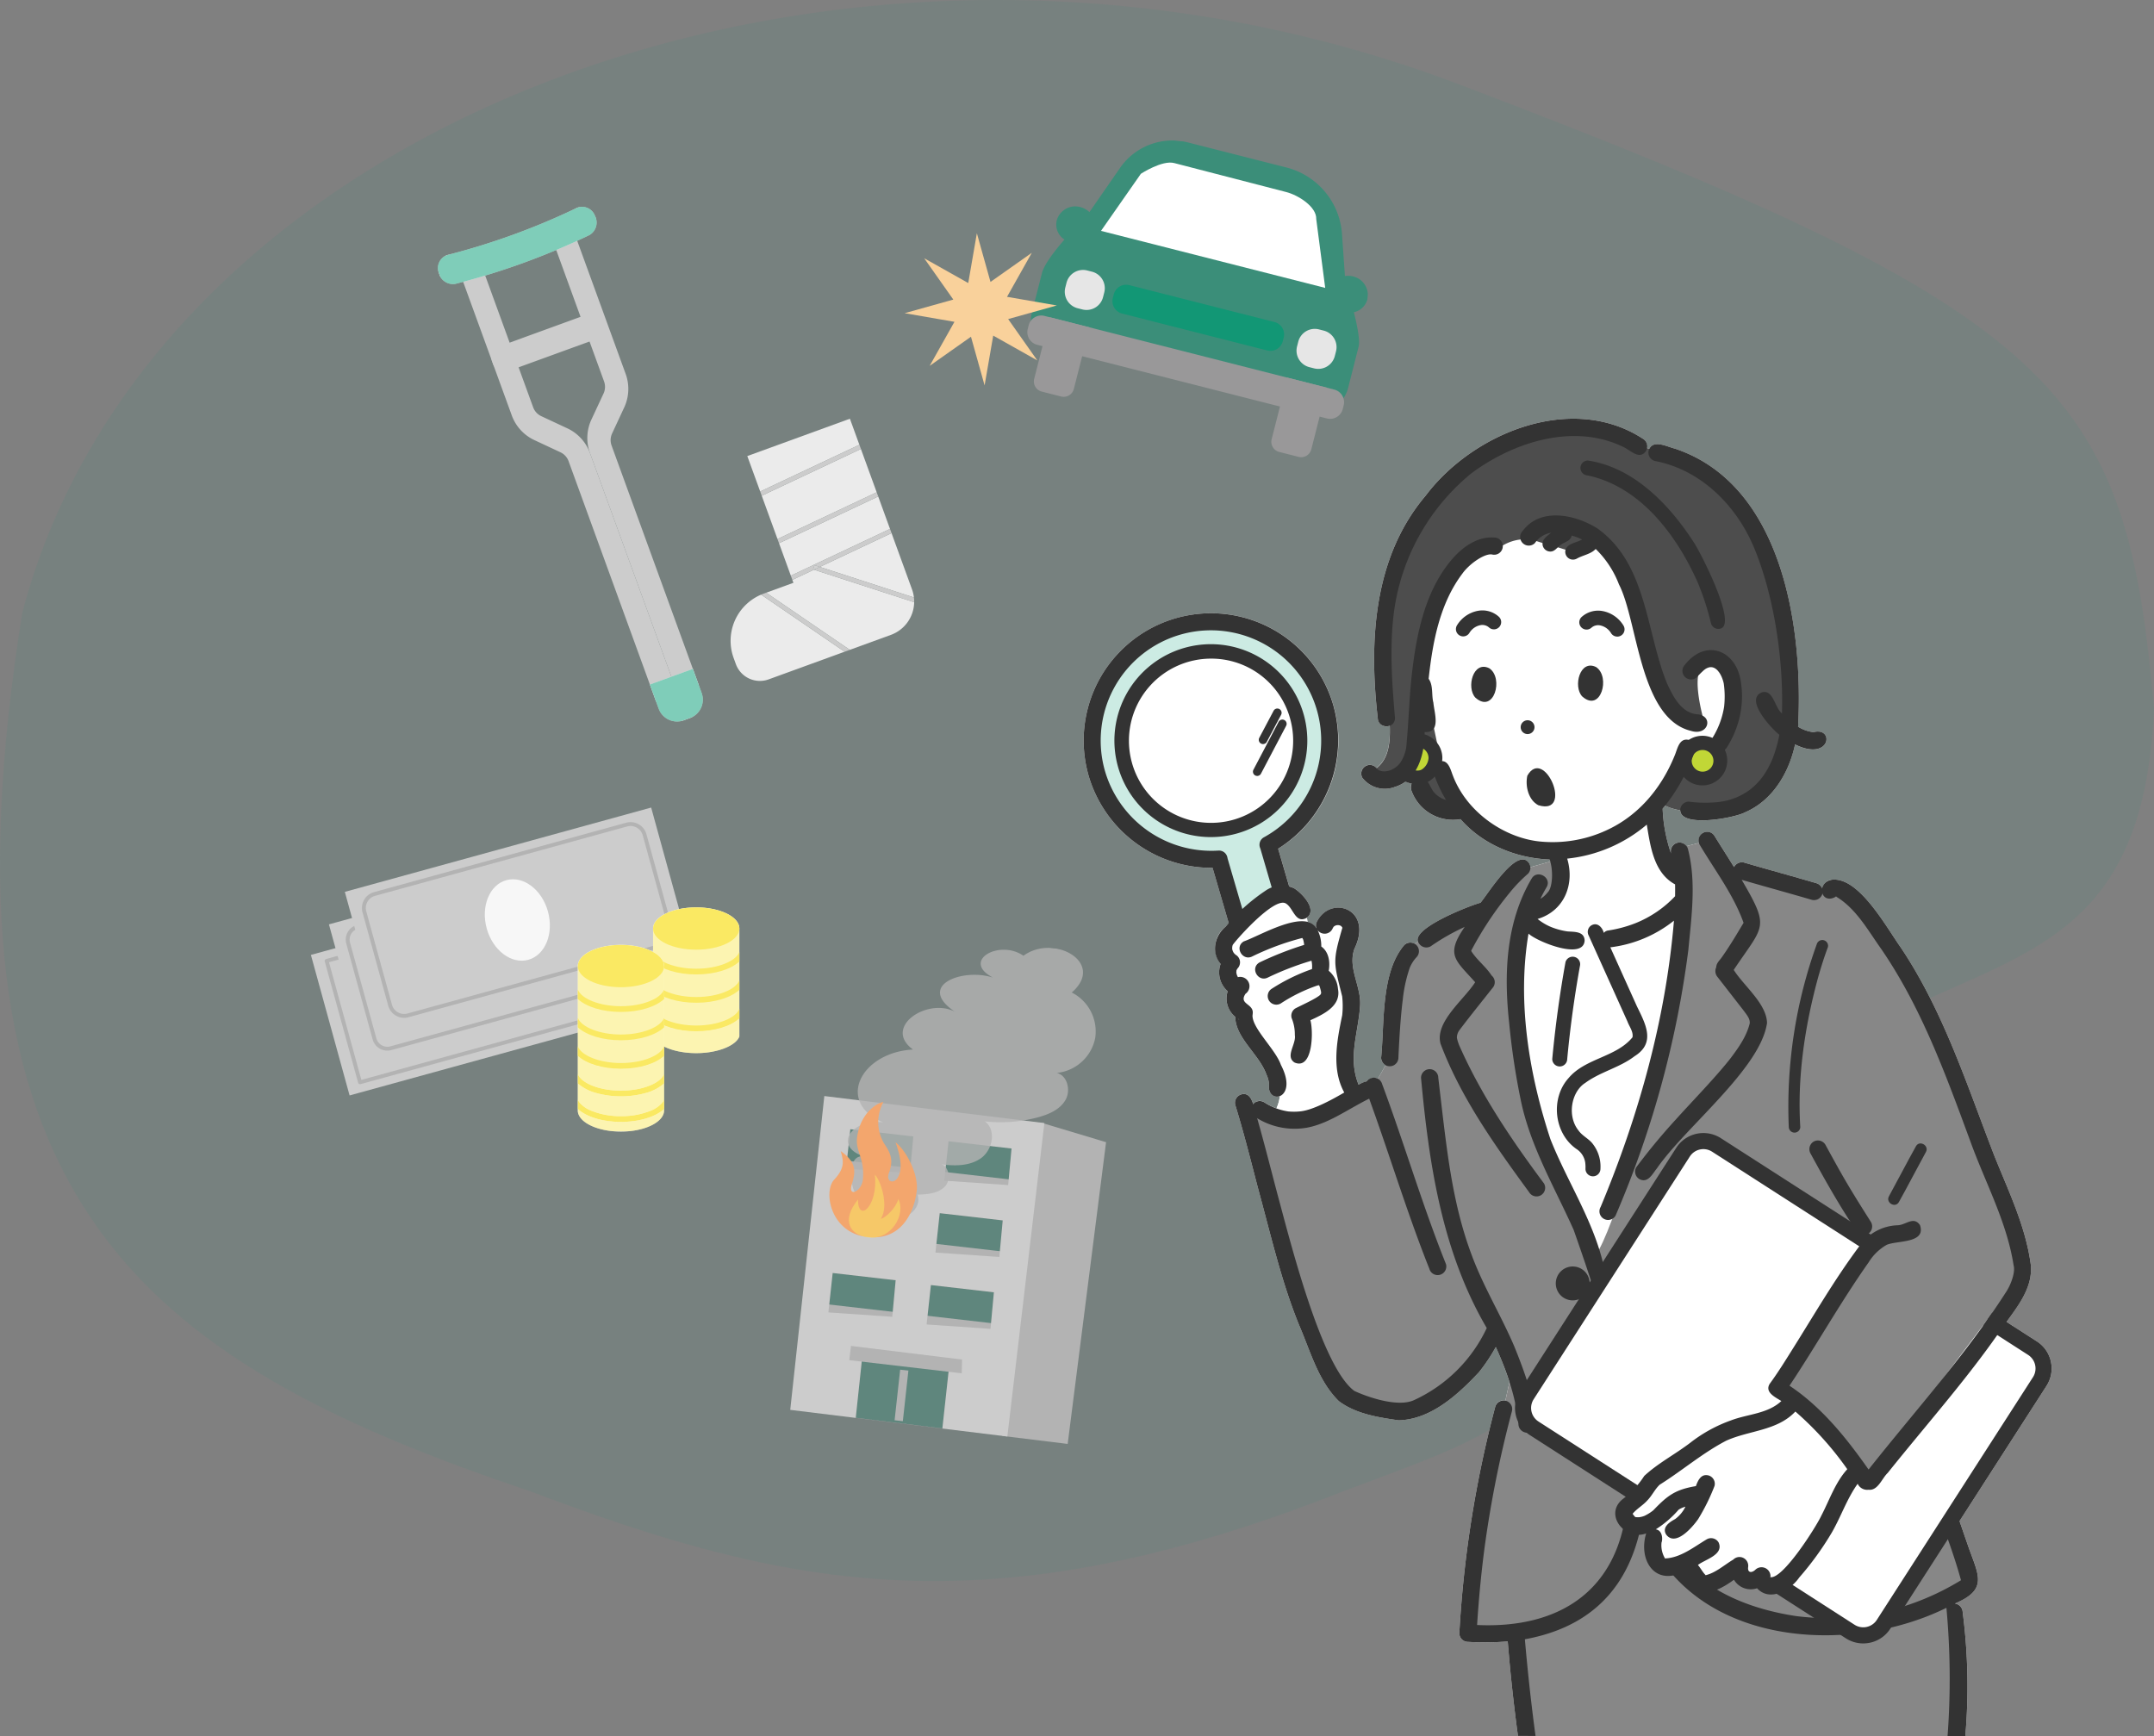 <svg xmlns="http://www.w3.org/2000/svg" xmlns:xlink="http://www.w3.org/1999/xlink" width="499.999" height="403" viewBox="0 0 499.999 403">
  <rect x="0" y="0" width="499.999" height="403" fill="#808080" stroke="none"/>
  <defs>
    <clipPath id="clip-path">
      <rect id="長方形_7818" data-name="長方形 7818" width="224.711" height="305.802" fill="none"/>
    </clipPath>
    <clipPath id="clip-path-3">
      <rect id="長方形_7816" data-name="長方形 7816" width="55.171" height="93.517" fill="none"/>
    </clipPath>
    <clipPath id="clip-path-4">
      <rect id="長方形_7736" data-name="長方形 7736" width="106.807" height="70.723" fill="none"/>
    </clipPath>
    <clipPath id="clip-path-5">
      <rect id="長方形_7735" data-name="長方形 7735" width="106.808" height="70.723" fill="none"/>
    </clipPath>
    <clipPath id="clip-path-6">
      <rect id="長方形_7733" data-name="長方形 7733" width="77.498" height="60.139" fill="none"/>
    </clipPath>
    <clipPath id="clip-path-7">
      <rect id="長方形_7734" data-name="長方形 7734" width="40.396" height="12.398" fill="none"/>
    </clipPath>
    <clipPath id="clip-path-8">
      <rect id="長方形_7785" data-name="長方形 7785" width="66.217" height="113.823" fill="none"/>
    </clipPath>
    <clipPath id="clip-path-9">
      <rect id="長方形_7780" data-name="長方形 7780" width="66.218" height="113.823" fill="none"/>
    </clipPath>
    <clipPath id="clip-path-10">
      <rect id="長方形_7774" data-name="長方形 7774" width="14.975" height="9.316" fill="none"/>
    </clipPath>
    <clipPath id="clip-path-15">
      <rect id="長方形_7779" data-name="長方形 7779" width="20.487" height="14.163" fill="none"/>
    </clipPath>
    <clipPath id="clip-path-17">
      <rect id="長方形_7782" data-name="長方形 7782" width="54.118" height="66.352" fill="none"/>
    </clipPath>
    <clipPath id="clip-path-18">
      <rect id="長方形_7783" data-name="長方形 7783" width="11.619" height="14.663" fill="none"/>
    </clipPath>
    <clipPath id="clip-path-19">
      <rect id="長方形_7789" data-name="長方形 7789" width="78.1" height="120.291" fill="none"/>
    </clipPath>
    <clipPath id="clip-path-21">
      <rect id="長方形_7786" data-name="長方形 7786" width="38.611" height="7.768" fill="none"/>
    </clipPath>
    <clipPath id="clip-path-22">
      <rect id="長方形_7787" data-name="長方形 7787" width="10.619" height="10.499" fill="none"/>
    </clipPath>
    <clipPath id="clip-path-23">
      <rect id="長方形_7813" data-name="長方形 7813" width="99.46" height="75.222" fill="none"/>
    </clipPath>
    <clipPath id="clip-path-25">
      <rect id="長方形_7795" data-name="長方形 7795" width="20.037" height="33.837" fill="none"/>
    </clipPath>
    <clipPath id="clip-path-26">
      <rect id="長方形_7796" data-name="長方形 7796" width="20.036" height="8.09" fill="none"/>
    </clipPath>
    <clipPath id="clip-path-27">
      <rect id="長方形_7797" data-name="長方形 7797" width="20.036" height="23.843" fill="none"/>
    </clipPath>
    <clipPath id="clip-path-28">
      <rect id="長方形_7798" data-name="長方形 7798" width="20.035" height="9.822" fill="none"/>
    </clipPath>
    <clipPath id="clip-path-29">
      <rect id="長方形_7799" data-name="長方形 7799" width="20.036" height="5.199" fill="none"/>
    </clipPath>
    <clipPath id="clip-path-33">
      <rect id="長方形_7803" data-name="長方形 7803" width="20.036" height="5.261" fill="none"/>
    </clipPath>
    <clipPath id="clip-path-34">
      <rect id="長方形_7804" data-name="長方形 7804" width="20.036" height="7.604" fill="none"/>
    </clipPath>
    <clipPath id="clip-path-37">
      <rect id="長方形_7807" data-name="長方形 7807" width="20.036" height="9.822" fill="none"/>
    </clipPath>
  </defs>
  <g id="illust" transform="translate(-109.198 262.694)">
    <path id="パス_217316" data-name="パス 217316" d="M338.709,19.589C479.143,72.889,493.529,90.441,500,164.538c-3.374,76.681-58.938,48.409-105.309,106-43.879,61.3-33.379,57.233-82.71,75.579-82.224,32.557-128.837,22.787-189.082,0C30.69,315.189-16.388,277.1,5.176,142.208,35.692,26.569,198.276-33.712,338.709,19.589Z" transform="translate(109.198 -262.694)" fill="#009b73" opacity="0.07"/>
    <g id="イラスト" transform="translate(171.365 -235.218)">
      <g id="女性" transform="translate(189.365 69.722)">
        <g id="グループ_166967" data-name="グループ 166967" clip-path="url(#clip-path)">
          <g id="グループ_166966" data-name="グループ 166966">
            <g id="グループ_166965" data-name="グループ 166965" clip-path="url(#clip-path)">
              <path id="パス_224192" data-name="パス 224192" d="M25.507,91.55c-.063.189-.057.267-.039.26.01-.073.029-.142.041-.216l0-.044" transform="translate(17.544 63.068)" fill="#fff"/>
              <path id="パス_224193" data-name="パス 224193" d="M223.518,224.529a7.478,7.478,0,0,0-2.245-10.339l-7.034-4.525c2.932-4.028,6.213-8.306,5.6-13.472-1.223-8.922-5.236-17.058-8.527-25.333-6.34-16.4-11.748-33.356-21.613-48.086-3.3-4.606-9.666-16.43-15.98-15.752a2.6,2.6,0,0,0-2.23,1.8c-.054.017-.106.037-.159.054a1.972,1.972,0,0,0-1.228-1.045c-5.583-1.635-11.2-3.157-16.782-4.793a2.059,2.059,0,0,0-2.34,1.047c-1.481-2.413-3.02-4.791-4.507-7.2a2.033,2.033,0,0,0-2.742-.718,2.055,2.055,0,0,0-.867,2.321l-2.922.74a2.014,2.014,0,0,0-3.568,1.741,36.121,36.121,0,0,1-1.963-10.431c.2-.233.368-.488.559-.726a12.363,12.363,0,0,0,3.515,1.1c.122,4.116,12.671,1.783,15.066.463,6.377-2.734,10.179-9.166,11.59-15.751,8.275,4.1,9.194-4.139,4.313-2.859.191-.1-.123-.02-.1,0a8.5,8.5,0,0,1-3.51-1.251c1.228-22.967-3.535-56.223-28.623-64.576-1.784-.429-4.8-2.069-5.894.029l-.564-.127a2.077,2.077,0,0,0-.9-2.163c-16.5-10.8-39.483-1.414-50.481,13.2C67.277,32.151,66.218,51.648,68.275,69.462a2.01,2.01,0,0,0,2.785,1.817c.149,4.381-.468,7.737-3.078,9.814A2,2,0,0,0,64.7,83.352a6.6,6.6,0,0,0,7.358,2.2,8.336,8.336,0,0,0,2.693-1.312,7.727,7.727,0,0,0,1.4.481,1.853,1.853,0,0,0-.108,1.454,10.224,10.224,0,0,0,11.453,6.8c5.186,5.909,12.892,9.051,20.674,9.365.056.145.095.318.142.476l-4.623,1.307a1.943,1.943,0,0,0-.559-1.294c-2.9-2.9-9.272,7.475-11,9.547-2.306.588-15.87,5.83-14.5,9.061a8.912,8.912,0,0,0-.811.478,1.877,1.877,0,0,0-2.39.285c-5.468,6.431-4.547,18.024-5.358,26.124a1.824,1.824,0,0,0,1.046,1.713c-.552.988-1.238,2.218-1.792,3.211a2.113,2.113,0,0,0-2.622.615,5.5,5.5,0,0,0-1.868.748c-2.52-6.289-.088-11.907.341-18.194.373-4.582-2.931-8.836-1.3-13.342,4.537-9.4-5.794-12.743-8.846-6.026a1.613,1.613,0,0,0,0,.963l-.166.035a3.234,3.234,0,0,0-1.88-1.235l-.147-1c2.471-1.9-1.174-5.717-3-6.816a5.6,5.6,0,0,0-1.113-.422l-2.556-8.75A29.55,29.55,0,0,0,21.284,46.353,29.548,29.548,0,0,0,1.2,83a29.734,29.734,0,0,0,28.378,21.267c.122,0,.243,0,.365,0L33.7,117.121c-.226.255-.465.5-.686.758a6.191,6.191,0,0,0-1.216,8.7,5.807,5.807,0,0,0,1.649,6.323,5.487,5.487,0,0,0,1.75,5.94c.073,4.913,5.473,8.617,7.194,13.288a6.194,6.194,0,0,1,.662,2.483c.012-.035.022-.069.039-.111-.049.079-.022.338-.078.372-.1,2.042,1.346,2.837,2.547,2.351a9.888,9.888,0,0,1-.794,2.871,15.369,15.369,0,0,1-2.858-1.429,1.879,1.879,0,0,0-2.53.493c-.405-1.353-1.122-2.766-2.767-2.31a2.037,2.037,0,0,0-1.4,2.466c2,6.457,3.625,13.031,5.345,19.566,2.882,10.534,5.3,21.273,9.426,31.412l.247.584c2.508,5.915,4.321,12.533,9.005,17.164,3.948,2.983,9.111,3.771,13.892,4.467,7.507-.187,13.8-5.987,18.669-11.182a41.715,41.715,0,0,0,3.89-5.828,79.122,79.122,0,0,1,3.169,8.132l-.953,4.339a1.9,1.9,0,0,0-2.341,1.375,261.962,261.962,0,0,0-8.345,52.6,2.018,2.018,0,0,0,2.005,2,65.965,65.965,0,0,0,9.24-.1c.579,7.34,1.385,14.655,2.368,21.945H204.669a134.05,134.05,0,0,0-.611-28.767,2.1,2.1,0,0,0-1.8-1.99c7.644-3.227,5.52-6.47,3.236-12.873q-1.092-3.126-2.169-6.257l20.191-31.386ZM35.255,138.057v-.007l0-.022,0,.029m0-.03c-.015-.164.007-.2.008-.056l-.008.056m.591,1.289c.1.052.2.118.3.16a.432.432,0,0,1-.3-.16" transform="translate(0 0)" fill="#fff"/>
              <path id="パス_224194" data-name="パス 224194" d="M200.892,148.2c-12.877-39.334-24.794-59.908-31.377-69.324l.017-1.648s-7.927-12.43-15.117-7.4l-19.6-5.523-4.769-6.345-6.87,1.738s3.262,25.875-5.456,51.886-15.083,42.028-15.083,42.028L91.717,128.6s-8.471-23.872-6.681-38.534,3.3-16.671,3.3-16.671a5.4,5.4,0,0,0,6.005-2.439c2.157-3.564.73-8.612.73-8.612l-9.549,2.7-8.154,8.249L64.4,80.823s-4.314.6-6.444,5.832c-2.456,6.028-1.159,15.339-2.039,21.734,0,0-3.848,6.872-3.709,6.666,0,0-13.851,10.979-30.218,3.8,0,0,15.353,56.7,20.939,64.646s16.552,8.912,25.7,2.55a31.36,31.36,0,0,0,11.76-15.065l3.87,10.16-1.978,9.015s-9.135,40.476-8.216,51.857a43.863,43.863,0,0,0,10.66-.169c.639,4.972,1.77,13.514,3.3,24.019H187.2c.671-12.162.765-24.185-.431-32.923a30.142,30.142,0,0,0,4.027-2.4L178.73,192.511,195.387,171.5s9.86-9.993,5.505-23.295m-86.338,62.849-1.37.086c.1-1.23.167-2.5.186-3.829a39.051,39.051,0,0,0,1.184,3.743" transform="translate(15.155 39.931)" fill="#878787"/>
              <path id="パス_224195" data-name="パス 224195" d="M45.381,46.453,51.812,74.99S54.53,84.714,66.55,88.555c0,0,6.833,3.185,12.01,2.54,0,0,3.193,13.781-6.9,14.5l-1,2.54s9.09,10.7,25.275,3.626a46.748,46.748,0,0,0,11.985-6.425l.775-7.394s-6.443-.92-7.552-15.859a35.01,35.01,0,0,0,6.777-11.64s8.086,2.37,10.774-4.969,3.905-22.5-7.89-16.33c0,0-3.37-37.127-33.076-36.757S45.381,46.453,45.381,46.453" transform="translate(31.276 8.531)" fill="#fff"/>
              <path id="パス_224196" data-name="パス 224196" d="M98.9,65.78S78.475,84.638,60.86,71.347c0,0-2.941,7.833.157,33.744,2.117,17.706,8.806,25.528,16.047,44.507,3.544-2.4,12.052-32.048,14.8-42.443C96.995,87.717,98.9,65.78,98.9,65.78" transform="translate(41.074 45.315)" fill="#fff"/>
              <path id="パス_224197" data-name="パス 224197" d="M72.755,120.463a3.934,3.934,0,1,1-3.934-3.933,3.934,3.934,0,0,1,3.934,3.933" transform="translate(44.719 80.276)" fill="#333"/>
              <path id="パス_224198" data-name="パス 224198" d="M108.474,6.993l-6.507-1.471S88.2-4.431,69.579,6.16s-26.373,23.8-26.912,41.172,5.7,30.287-3.655,34.126c0,0,3.97,2.871,9.358-1.289,0,0,2.132,12.038,13.829,8.846l-6-9.655L51.862,58.6s2.986-32.7,16.647-28.571a10.181,10.181,0,0,1,8.816-2.792s4.267,1.385,4.66,1.407c.373.02,5.22,1.606,5.22,1.606l5.03-2.523s2.919,2.3,7.255,9.75,2.841,30.263,17.66,31.947c0,0-2.72-9.132-.856-12.3,0,0,2.679-4.4,6.127-.029s3.029,14.416-1.505,18.421a5.7,5.7,0,0,1-6.961.931s-1.948,7.465-7.473,11.346c0,0,2.912,3.538,12.767,2.216S133.8,86.644,137.124,74.16s-.662-63.989-28.65-67.167" transform="translate(26.886 0.883)" fill="#4d4d4d"/>
              <path id="パス_224199" data-name="パス 224199" d="M51.81,48.026a3.789,3.789,0,1,1-3.789-3.788,3.788,3.788,0,0,1,3.789,3.788" transform="translate(30.484 30.475)" fill="#c1d736"/>
              <path id="パス_224200" data-name="パス 224200" d="M90.391,48.565A3.789,3.789,0,1,1,86.6,44.777a3.788,3.788,0,0,1,3.789,3.788" transform="translate(57.074 30.846)" fill="#c1d736"/>
              <path id="パス_224201" data-name="パス 224201" d="M119.276,71.184a2.045,2.045,0,0,0-1.4-2.466c-5.583-1.635-11.2-3.157-16.782-4.793a2.058,2.058,0,0,0-2.34,1.049c-1.481-2.415-3.02-4.791-4.507-7.2a2,2,0,1,0-3.461,2.022c3.519,5.93,7.843,11.574,10.176,18.1-.057.1-.032.069,0,.017l0,.02a.094.094,0,0,1,.025-.059l0,.008c-1.613,2.707-3.226,5.426-5.046,8-.5.733-1.3,1.387-1.314,2.337a2.126,2.126,0,0,0,.345,2.332q3.056,3.929,6.111,7.862c.6.855,1.437,1.756,1.312,2.874-.748,2.991-2.569,5.57-4.392,8-3.4,4.364-8.733,9.809-12.894,14.432a140.468,140.468,0,0,0-9.046,10.942,2.01,2.01,0,0,0,.718,2.741c1.976,1.054,3.029-1.192,4.059-2.469,6.6-9.566,24.073-23.172,25.576-33.776-.117-4.486-5.37-8.576-7.733-12.312,7-10.5,8.5-9.541,1.848-20.915,5.416,1.579,10.86,3.06,16.272,4.644a2.025,2.025,0,0,0,2.466-1.4M102.416,100.8c.054.209.017.095,0,0M101,77.876l0-.01c.019-.03.025-.034,0,.01" transform="translate(52.227 39.112)" fill="#333"/>
              <path id="パス_224202" data-name="パス 224202" d="M103.466,72.6a111.29,111.29,0,0,0-6.507,42.487,1.337,1.337,0,0,0,2.672,0c-.708-11.405.983-22.878,3.905-33.889.723-2.663,1.542-5.3,2.505-7.887a1.337,1.337,0,0,0-2.576-.711" transform="translate(66.731 49.359)" fill="#333"/>
              <path id="パス_224203" data-name="パス 224203" d="M58.39,81.664a80.262,80.262,0,0,1,8.833-13.3A34.291,34.291,0,0,1,71.5,63.922a2.01,2.01,0,0,0,0-2.832c-2.9-2.9-9.27,7.475-11.005,9.547-2.383.608-16.836,6.2-14.3,9.392a2.028,2.028,0,0,0,2.742.719,50.078,50.078,0,0,1,7.892-4.5c-4.524,6.55-2.145,7.674,2.434,12.837-2.593,4.075-9.41,9.218-8.037,14.283,4.72,12.548,12.682,23.68,20.551,34.447a2,2,0,0,0,3.461-2.022c-7.426-9.958-14.476-20.36-19.539-31.739.012.029.02.046.03.068a9.659,9.659,0,0,1-.708-2.157,2.943,2.943,0,0,1,.569-1.729c2.485-3.3,5.095-6.507,7.65-9.753a2.012,2.012,0,0,0-.155-2.95c-1.326-2.069-3.449-3.623-4.75-5.708.022-.062.044-.128.057-.155m7.481-11.609c-.027.032-.022.024,0,0M58.307,81.733l0-.1a.267.267,0,0,1,0,.11l0-.008" transform="translate(31.63 41.735)" fill="#333"/>
              <path id="パス_224204" data-name="パス 224204" d="M51.771,86.492c.008.022,0-.005-.056-.132.017.044.037.088.056.132" transform="translate(35.641 59.492)" fill="#333"/>
              <path id="パス_224205" data-name="パス 224205" d="M67.874,97.74c.677-7.269,1.659-14.442,2.956-21.63a1.738,1.738,0,0,0-3.35-.922Q65.458,86.391,64.4,97.74a1.737,1.737,0,0,0,3.473,0" transform="translate(44.384 50.936)" fill="#333"/>
              <path id="パス_224206" data-name="パス 224206" d="M71.476,56.77l.014-.005c-.294.106-.157.064-.014.005" transform="translate(49.15 39.105)" fill="#333"/>
              <path id="パス_224207" data-name="パス 224207" d="M40.76,69.462c.068,2.592,3.992,2.626,4.007,0-.7-8.054-1.275-16.2-.284-24.252A50.184,50.184,0,0,1,62.442,12.722C72.312,5.357,86.5.839,98.1,6.725c1.552.839,3.566,2.9,4.971.691a2.059,2.059,0,0,0-.718-2.741c-16.5-10.8-39.483-1.414-50.481,13.2C39.76,32.151,38.7,51.648,40.76,69.462" transform="translate(27.516 0)" fill="#333"/>
              <path id="パス_224208" data-name="パス 224208" d="M79.07,7.394c10.978,2.062,19.388,10.75,23.375,20.888,4.341,10.812,6.566,25.249,6.171,37.731C106.94,64.656,106.61,60.407,104,61.1c-4.181,1.576,2.086,8.34,4.008,9.861a30.415,30.415,0,0,1-1.779,6.051c.093-.263.117-.331.106-.306a18.976,18.976,0,0,1-2.365,4.212l.034-.034a16.444,16.444,0,0,1-2.573,2.636l.041-.024a14.949,14.949,0,0,1-7.443,3.054l.047,0A28.175,28.175,0,0,1,87,86.482a2.006,2.006,0,0,0-2,2c.1,4.133,12.671,1.8,15.069.475,6.375-2.734,10.177-9.164,11.588-15.751,8.275,4.1,9.2-4.139,4.314-2.859.189-.1-.125-.02-.1,0a8.5,8.5,0,0,1-3.51-1.251c1.228-22.967-3.537-56.221-28.625-64.575-1.882-.454-5.142-2.265-6.061.405a2.033,2.033,0,0,0,1.4,2.464m36.9,62.96c-.02.008-.041.014-.061.022.025-.008.037-.022.061-.022" transform="translate(53.492 2.413)" fill="#333"/>
              <path id="パス_224209" data-name="パス 224209" d="M91.818,50.881c-.36.2-.252.182-.123.1.041-.032.084-.061.123-.1" transform="translate(63.111 35.051)" fill="#333"/>
              <path id="パス_224210" data-name="パス 224210" d="M87.438,52.676l.007,0c-.525.034-.145.022-.007,0" transform="translate(60.08 36.287)" fill="#333"/>
              <path id="パス_224211" data-name="パス 224211" d="M93.3,49.34c-.3.306-.2.247-.1.135.032-.046.069-.088.1-.135" transform="translate(64.164 33.99)" fill="#333"/>
              <path id="パス_224212" data-name="パス 224212" d="M51.952,34.323c.025-.059.027-.057,0,0" transform="translate(35.805 23.615)" fill="#333"/>
              <path id="パス_224213" data-name="パス 224213" d="M57.466,34.445c-3.779-1.885-5.387,4.526-3.233,6.815,4.323,3.856,6.623-4.548,3.233-6.815" transform="translate(36.711 23.493)" fill="#333"/>
              <path id="パス_224214" data-name="パス 224214" d="M72.144,34.28c-3.779-1.885-5.387,4.526-3.233,6.815,4.323,3.856,6.623-4.548,3.233-6.815" transform="translate(46.827 23.379)" fill="#333"/>
              <path id="パス_224215" data-name="パス 224215" d="M61.691,44.657a1.6,1.6,0,0,0-.063-3.206,1.6,1.6,0,0,0,.063,3.206" transform="translate(41.402 28.554)" fill="#333"/>
              <path id="パス_224216" data-name="パス 224216" d="M63.6,56.632c8.329,2.527,1.387-13.8-2.562-6.854-.525,2.4.25,5.654,2.562,6.854" transform="translate(41.96 33.097)" fill="#333"/>
              <path id="パス_224217" data-name="パス 224217" d="M91.968,44.935a19.469,19.469,0,0,1-2.8,7.4,2,2,0,0,0,3.459,2.022A22.843,22.843,0,0,0,95.406,48a21.636,21.636,0,0,0,.41-9.086C94.622,31.7,87.629,29.144,82.877,35.2a2,2,0,0,0,2.833,2.832,14.566,14.566,0,0,1,1.243-1.278c2.552-2.527,4.385.294,4.929,2.8a21.574,21.574,0,0,1,.086,5.374m0,.008c-.025.23-.012.086,0,0M87.252,36.5c-.073.054-.164.113,0,0m.861-.554c0-.022.084-.052.184-.083-.054.029-.186.1-.184.083m2.515.811c.029.037.063.074.093.11.206.24-.039-.005-.093-.11" transform="translate(56.715 21.914)" fill="#333"/>
              <path id="パス_224218" data-name="パス 224218" d="M64.28,15.678c-.029.007-.059.012-.088.017s.032.029.088-.017" transform="translate(44.237 10.8)" fill="#333"/>
              <path id="パス_224219" data-name="パス 224219" d="M99.537,63.281c4.015,1.336,5.4-3.177,1.858-3.8-3.978-.12-6-4.283-7.436-7.462l.01.015c-4.78-11.976-4.618-27.547-16.029-35.7-5.095-3.236-13.2-5-17.368.549a2,2,0,0,0,2.833,2.832,5.672,5.672,0,0,1,3.765-2.4l-.005,0,.01,0c-.816.694-1.976,1.378-2,2.565a1.812,1.812,0,0,0,1.8,1.8c.99.029,1.53-.877,2.245-1.409.872-.8,2.5-.954,2.715-2.294a12.4,12.4,0,0,1,2.414.905c-1.252.762-3.3.856-3.834,2.4a1.813,1.813,0,0,0,1.257,2.209,1.857,1.857,0,0,0,1.385-.179c1.407-.8,3.255-1.03,4.361-2.234a22.93,22.93,0,0,1,5.4,8.222c4.394,8.522,4.769,30.994,16.618,33.986" transform="translate(41.351 9.16)" fill="#333"/>
              <path id="パス_224220" data-name="パス 224220" d="M80.135,36.29c.081.172.111.171-.025-.057l.025.057" transform="translate(55.211 24.961)" fill="#333"/>
              <path id="パス_224221" data-name="パス 224221" d="M45.781,74.3c5.546-1.579,7.113-7.673,7.1-12.8,3.9.226,2.235-4.477,2.035-6.825-.471-1.8.014-3.994-1.1-5.545.922-8.49,2.564-17.436,7.816-24.4,1.647-2.317,5.169-4.724,6.86-4.465a2,2,0,0,0,1.066-3.864c-3.7-.524-7.019,1.532-9.52,4.1C53.009,28.021,50.965,38.7,49.859,48.6c-.552,5.187-.682,10.4-1.167,15.592a8.581,8.581,0,0,1-1.5,4.469c-1.328,1.824-3.99,2.557-5.306,1.425a2.005,2.005,0,0,0-3.461,2.023,6.594,6.594,0,0,0,7.358,2.2M48,67.272c-.039.088-.09.186,0,0m-4.017,3.339c-.1.012-.133.01,0,0" transform="translate(26.278 11.246)" fill="#333"/>
              <path id="パス_224222" data-name="パス 224222" d="M48.1,51.3l.012.014A.552.552,0,0,0,48,51.16c.035.046.068.095.1.142" transform="translate(33.08 35.244)" fill="#333"/>
              <path id="パス_224223" data-name="パス 224223" d="M49.346,52.245c.184.084.257.039-.012-.005l.012.005" transform="translate(34 35.988)" fill="#333"/>
              <path id="パス_224224" data-name="パス 224224" d="M94.545,24.666C88.929,16,80.657,7.342,70.008,5.752a1.741,1.741,0,0,0-1.736,1.736,1.783,1.783,0,0,0,1.736,1.736c12.164,2.619,20.529,13.741,25.431,24.688a62.1,62.1,0,0,1,3.152,9.654,1.761,1.761,0,0,0,2.137,1.213c4.111-.822-4.613-17.781-6.182-20.113" transform="translate(47.051 3.959)" fill="#333"/>
              <path id="パス_224225" data-name="パス 224225" d="M84.551,164.291c-1.632-1.544-2.225-6.053-5.189-4.678a2.05,2.05,0,0,0-.72,2.741c13.193,22.477,46.165,23.91,67.615,13.319a178.584,178.584,0,0,1,.267,29.755h4.12a134.157,134.157,0,0,0-.611-28.767,2.1,2.1,0,0,0-1.8-1.989c7.644-3.227,5.52-6.472,3.237-12.873-1.182-3.386-2.34-6.779-3.524-10.165-1.032-1.908-1.054-6.438-4.064-5.879a2.027,2.027,0,0,0-1.4,2.464c2.368,7,5.235,13.95,7.157,21.049a60,60,0,0,1-23.073,8.276,58.944,58.944,0,0,1-14.87.084c-.044-.005-.481-.062-.512-.068-9.86-1.517-20.177-5.335-26.637-13.268" transform="translate(54.025 100.375)" fill="#333"/>
              <path id="パス_224226" data-name="パス 224226" d="M56.512,62.582C61.7,68.491,69.4,71.633,77.185,71.947c.878,2.3.75,6.5-.446,7.627a6.667,6.667,0,0,1-.937.968c-.084.073-.532.39-.125.108a6.013,6.013,0,0,1-.62.405q.654-1.36,1.422-2.668c1.314-2.228-2.149-4.244-3.459-2.023-5.985,10.143-6.465,22.07-5.22,33.492a167.788,167.788,0,0,0,2.7,17.97C72.718,138.55,78.327,148,82.76,157.891,89.9,178.159,97.469,201.7,95.052,222.5,92.8,242,79.125,250.511,60.359,249.645c.382-6,.946-11.995,1.733-17.956a257.515,257.515,0,0,1,6.35-31.663,2.005,2.005,0,0,0-3.865-1.066,261.96,261.96,0,0,0-8.345,52.6,2.017,2.017,0,0,0,2,2,66.258,66.258,0,0,0,9.242-.1c.579,7.34,1.385,14.653,2.368,21.944h4.078q-1.5-11.192-2.47-22.445c41.128-7.5,27.635-59.567,18.113-87.468-2.459-10.094-8.419-19.1-12.187-28.63-4.966-15.094-7.758-31.934-5.081-47.718,1.872,1.807,12.733,6.264,13.024,1.626-.066-2.175-2.367-2.015-3.961-2.131A16.235,16.235,0,0,1,77.268,87.5,13.08,13.08,0,0,1,74.4,85.745c6.186-1.856,8.659-8.044,6.873-14.009a33.916,33.916,0,0,0,18.475-7.894c.831,5.021,1.615,11.2,6.568,13.874.02.915.015,1.831,0,2.748a25.834,25.834,0,0,1-9.262,6.284,29.509,29.509,0,0,1-6.35,1.687,1.558,1.558,0,0,0-.931.54c-.345-1.29-1.488-2.543-2.883-1.748a1.776,1.776,0,0,0-.623,2.375l9,19.961c.426,1.164,1.4,2.37,1.164,3.648-3.791,4.648-10.921,4.825-14.824,9.454-4.252,4.688-3.426,12.787,1.758,16.44a4.544,4.544,0,0,1,2.095,3.211,9.365,9.365,0,0,1,.056,1.476,1.737,1.737,0,0,0,3.473,0A8.579,8.579,0,0,0,87,137.7c-.937-1.054-2.262-1.669-3.091-2.836-2.75-3.415-1.65-9.049,1.556-11.061,3.524-2.594,7.983-3.535,11.459-6.207,4.953-3.1,2.542-7.455.537-11.569l-6.177-13.7a29.334,29.334,0,0,0,14.77-6.19c-1.91,22.879-8.184,45.326-17.02,66.463a2,2,0,0,0,3.461,2.022,229.546,229.546,0,0,0,16.9-61.69c.725-7.75,1.89-15.876-.115-23.511a2.028,2.028,0,0,0-3.887,1.157,36.111,36.111,0,0,1-1.963-10.431,41.238,41.238,0,0,0,6.623-11.2c.7-1.545,1.785-4.079-.535-4.764-2.274-.529-2.633,2.071-3.294,3.614-3.24,7.987-8.873,14.432-16.569,17.686l.029-.008A29.779,29.779,0,0,1,75.363,67.8C67.04,67.139,58.1,61.18,54.783,52.587c-.6-1.466-1.061-3.989-3.211-3.4a2.03,2.03,0,0,0-1.4,2.464A32.684,32.684,0,0,0,53.138,58.1a7.478,7.478,0,0,1-.807-.263l.022,0a6,6,0,0,1-2.14-1.669c.008.015.017.029.024.044-.025-.051-.166-.214-.14-.2-.846-1.316-1.431-3.582-3.493-2.954a2.238,2.238,0,0,0-1.544,2.721,10.224,10.224,0,0,0,11.453,6.8" transform="translate(30.982 30.388)" fill="#333"/>
              <path id="パス_224227" data-name="パス 224227" d="M120.568,159.4c-.014-.078-.008-.066,0,0" transform="translate(83.088 109.77)" fill="#333"/>
              <path id="パス_224228" data-name="パス 224228" d="M67.121,94.244c.005-.035.007-.042,0,0" transform="translate(46.259 64.904)" fill="#333"/>
              <path id="パス_224229" data-name="パス 224229" d="M47.619,50.529a.412.412,0,0,1,.02.059c-.005-.02-.014-.039-.02-.059" transform="translate(32.818 34.809)" fill="#333"/>
              <path id="パス_224230" data-name="パス 224230" d="M50.768,49.119h0" transform="translate(34.975 33.804)" fill="#333"/>
              <path id="パス_224231" data-name="パス 224231" d="M68.315,162.165c.149-.118.11-.084,0,0" transform="translate(47.082 111.661)" fill="#333"/>
              <path id="パス_224232" data-name="パス 224232" d="M77.461,159.723a41.7,41.7,0,0,0,3.89-5.827c2.485,5.523,4.72,11.716,5.248,17.889a2.047,2.047,0,0,0,2.005,2c5.3.059-1.883-17.384-3.019-20.164-3.1-7.23-7.252-13.965-9.941-21.378-3.029-8.115-4.61-16.676-5.757-25.237C69.2,101.851,68.615,96.589,68,91.4a2,2,0,0,0-4.008,0c1.855,20.093,4.889,40.41,15.257,58.088a34.569,34.569,0,0,1-16.867,16.728c-3.6,1.679-10.367-.5-13.867-2.128-7.735-5.67-15.083-35.549-17.84-45.627-1.765-6.688-3.448-13.4-5.4-20.04-.36-1.5-.993-3.727-3-3.17a2.034,2.034,0,0,0-1.4,2.464c2,6.457,3.625,13.031,5.345,19.566,2.882,10.534,5.306,21.273,9.426,31.412l.247.584c2.508,5.914,4.321,12.533,9.005,17.164,3.948,2.983,9.111,3.773,13.892,4.467,7.507-.187,13.8-5.987,18.669-11.182M42.38,154.767c0-.008,0-.01,0,0" transform="translate(14.333 61.608)" fill="#333"/>
              <path id="パス_224233" data-name="パス 224233" d="M42.629,92.038A2,2,0,0,0,38.765,93.1c5.157,13.861,9.351,28.078,14.828,41.82a2,2,0,0,0,3.865-1.066c-5.505-13.729-9.669-27.96-14.828-41.82" transform="translate(26.663 62.414)" fill="#333"/>
              <path id="パス_224234" data-name="パス 224234" d="M46.245,72.6c-5.468,6.431-4.547,18.024-5.358,26.122a2,2,0,0,0,4.008,0c.2-4.378.5-9.493,1.017-13.491a33.548,33.548,0,0,1,1.6-7.325,8.273,8.273,0,0,1,1.562-2.473A2,2,0,0,0,46.245,72.6" transform="translate(28.179 49.601)" fill="#333"/>
              <path id="パス_224235" data-name="パス 224235" d="M47.756,55.1a7.938,7.938,0,0,1-4.593-1.709l1.863-2.609c1.029.735,2.5,1.486,3.679.888a3.44,3.44,0,0,0,1.617-2.682,2.519,2.519,0,0,0-2.5-2.532l.03-3.2a5.726,5.726,0,0,1,5.676,5.766,6.554,6.554,0,0,1-3.37,5.507,5.247,5.247,0,0,1-2.4.574" transform="translate(29.747 29.797)" fill="#333"/>
              <path id="パス_224236" data-name="パス 224236" d="M87.395,55.062h-.056a5.758,5.758,0,1,1,.056,0m0-8.218a2.521,2.521,0,0,0-1.77.719,2.5,2.5,0,0,0-.034,3.54,2.516,2.516,0,1,0,1.829-4.259h-.025" transform="translate(56.281 30.062)" fill="#333"/>
              <path id="パス_224237" data-name="パス 224237" d="M180.33,155.117l-36.247,56.346a5.615,5.615,0,0,1-7.757,1.684L62.963,165.969a5.611,5.611,0,0,1-1.684-7.755l36.247-56.346a5.617,5.617,0,0,1,7.758-1.684l34.846,24.632L120.8,156.665l19.53,21.015,27.907-37.009,10.4,6.69a5.611,5.611,0,0,1,1.684,7.755" transform="translate(41.617 68.401)" fill="#fff"/>
              <path id="パス_224238" data-name="パス 224238" d="M114.682,134.643l-8.176,5.994s-8.13.444-12.858,3.822S81.08,154.19,81.08,154.19l-6.3,6.749s-.721,4.251,3.215,4.1l3.292,2.547s-2.375,6.061,1.593,6.23S88.327,173,88.327,173s1.4,6.181,5.373,5a16.617,16.617,0,0,0,5.912-2.907s1.995,3.444,4.578,1.968c0,0,1.72,2.459,5.164.123s9.387-9.529,12.459-13.709,6.355-12.445,6.355-12.445Z" transform="translate(51.504 92.754)" fill="#fff"/>
              <path id="パス_224239" data-name="パス 224239" d="M103.477,65.7l-.047-.01-.01.008a.35.35,0,0,0-.061-.01.261.261,0,0,0-.044.022c.025.008.044.014.064.019l-.008.007c.078,0,.176.029.162,0l-.076-.025.02-.008" transform="translate(71.203 45.252)" fill="#333"/>
              <path id="パス_224240" data-name="パス 224240" d="M169.491,152.552c-1.223-8.922-5.236-17.059-8.525-25.335-6.341-16.4-11.75-33.354-21.613-48.086-3.3-4.606-9.667-16.43-15.981-15.752-3.743.613-2.649,5.911.856,3.967-.056.01-.086,0-.056-.025l-.062-.025a1.216,1.216,0,0,1,.176,0,.446.446,0,0,0,.044-.035c.088-.02.122-.03.057-.027a.276.276,0,0,0,.1-.066.415.415,0,0,1-.122.117c-.022-.005-.025,0-.012.008l-.02.014c.035.012.052.024.054.035C129,70.1,131.761,75.2,134.82,79.487c9.34,13.624,14.946,29.113,20.617,44.48,3.454,9.63,8.525,18.767,10.1,28.98.427,1.395-.542,4.389-1.88,6.333-9.323,14.531-20.959,27.313-31.792,41.021-5.135-7.3-10.848-14.467-18.358-19.459,6.3-9.443,11.831-19.375,18.383-28.65a11.674,11.674,0,0,1,4.34-4.141l-.167.093c2.389-1.052,9.213-.29,7.733-4.582-1.486-2.165-3.3,0-5.216.037a11.227,11.227,0,0,0-8.733,4.69c-5.848,7.8-10.723,16.271-15.914,24.513-1.61,2.572-3.23,5.165-5.027,7.612-1.2,1.979,1.35,3.114,2.713,3.987-3.179,2.986-7.816,3-11.716,4.5a33.732,33.732,0,0,0-9.4,5.163c-3.485,2.677-7.5,4.737-10.711,7.725a21.069,21.069,0,0,1-5.057,5.425c-4.405,3.667.748,9.725,5.507,7.912-1.856,6.034,1.865,12.27,8.586,8.963,2.711,6.46,6.959,5.323,11.785,1.8a4.528,4.528,0,0,0,5.368,1.968c2.927,3.248,7.757.459,9.784-2.483a70.115,70.115,0,0,0,7.513-10.356c2.167-3.727,3.532-7.89,6.052-11.412a2.425,2.425,0,0,0,2.507,1.387c2.209.269,3.1-2.616,4.473-3.908,2.944-3.685,5.959-7.315,8.961-10.954,6.019-7.284,12.027-14.592,17.39-22.378,3.14-4.541,7.535-9.291,6.834-15.2M124.073,67.28c-.025-.012-.046-.019-.073-.032a.431.431,0,0,0,.1.027l-.027.005M76.982,210.325c-.005-.061,0-.088,0,0m0,.451.005.047c-.015.068-.025.029-.005-.047m.7.537.02.005-.042-.041a.772.772,0,0,0,.068.046l-.022-.005c.2.1.11.081-.024-.005m7,9.726c-.014-.025-.03-.051-.042-.074l.02,0c.02.037.029.068.022.073m-.052-.062-.008-.014.008.014m.005-.019,0,0,.012,0h-.01m-.017,0h0l-.007-.01,0,0,.005.008m19.654,3.108c.005,0,.017.008.008.005l-.008-.005m4.779,1.177v0c.037.017.027.039,0,.032-.019-.035-.022-.035-.01,0-.029,0-.047-.029-.064-.049l.027.037a.237.237,0,0,1-.09-.046.347.347,0,0,1,.137.029m-.139-.029.046.034a1.3,1.3,0,0,0-.135-.034.787.787,0,0,1,.09,0m.421.1.073-.01c-.041.01-.071.015-.073.01m11.525-14.227c-1.263,2.67-8.877,14.671-11.774,14.2a2.08,2.08,0,0,0-3.465-1.762c-.417.443-1.358.924-1.676.132a2.108,2.108,0,0,1-.056-.39c0-.106.051-.6-.014-.144a2.035,2.035,0,0,0-3.427-1.908c-2.083,1.23-4,3.021-6.382,3.613l0,0-.014,0c-.069-.049-.193-.13-.068-.073-.672-.686-1.11-1.571-1.736-2.3,1.73-1.319,6.091-2.378,4.8-5.234A2.031,2.031,0,0,0,94.3,216.5c-2.988,1.778-6.088,4.3-9.667,4.438l.007.007-.024-.005-.008-.015-.022-.01.01.02c-.008-.008-.008-.015-.014-.022-.149-.057-.125-.084-.02-.039-.008-.01.019.012.025.014a5.876,5.876,0,0,1-.785-3.633c.285-.682.289-2.814-1.333-3.069a24.047,24.047,0,0,0,5.307-4.565,5.653,5.653,0,0,1,1.576-.692,7.773,7.773,0,0,1-2.38,2.864c-1.306.714-3.125,1.89-2.1,3.6,2.187,2.9,6.095-1.682,7.432-3.582a46.931,46.931,0,0,0,3.794-7.678,2.012,2.012,0,0,0-1.4-2.464c-1.721-.436-2.432,1.155-2.922,2.481-4.829.816-6.6,2.2-9.883,5.617a10.4,10.4,0,0,1-2.042,1.282c.076-.035.329-.118-.044.017a4.969,4.969,0,0,1-1.23.309,5.387,5.387,0,0,1-.743-.022,2.071,2.071,0,0,1-.2-.091c-.123-.122-.248-.292-.316-.368s-.314-.475-.057-.059c-.054-.089-.111-.176-.167-.263.993-1.192,2.4-1.957,3.427-3.111,1.086-1.11,1.728-2.581,2.86-3.64,5.226-3.271,9.966-7.374,15.453-10.221,5.306-2.4,11.824-2.272,16.035-6.762a74.142,74.142,0,0,1,12.054,13.388c-2.8,3.06-4.169,7.25-6.069,10.861m44.108-54.259h0" transform="translate(50.349 43.641)" fill="#333"/>
              <path id="パス_224241" data-name="パス 224241" d="M110.365,113.558h0" transform="translate(76.044 78.229)" fill="#333"/>
              <path id="パス_224242" data-name="パス 224242" d="M108.827,117.443c1.113,1.464,2.125,4.72,4.5,3.464a2.034,2.034,0,0,0,.72-2.741c-2.439-3.851-4.861-7.691-7.1-11.66-1.182-2.093-2.34-4.2-3.488-6.308a2.023,2.023,0,0,0-2.742-.718,2.045,2.045,0,0,0-.718,2.741c2.806,5.156,5.669,10.277,8.836,15.222" transform="translate(68.733 68.342)" fill="#333"/>
              <path id="パス_224243" data-name="パス 224243" d="M113.053,113.22c2.139-3.837,4.149-7.747,6.262-11.6.836-1.5-1.47-2.853-2.307-1.348-2.139,3.837-4.149,7.747-6.262,11.6-.836,1.5,1.47,2.851,2.307,1.348" transform="translate(76.2 68.624)" fill="#333"/>
              <path id="パス_224244" data-name="パス 224244" d="M79.867,156.619a.158.158,0,0,0,.024.041l-.024-.041" transform="translate(55.043 107.893)" fill="#333"/>
              <path id="パス_224245" data-name="パス 224245" d="M79.881,156.628l.02.037.027.012a.32.32,0,0,0-.047-.049" transform="translate(55.053 107.899)" fill="#333"/>
              <path id="パス_224246" data-name="パス 224246" d="M75.8,150.963h0l0,0,0,0" transform="translate(52.242 103.997)" fill="#333"/>
              <path id="パス_224247" data-name="パス 224247" d="M85.442,158.918a.292.292,0,0,0,.076.071h0a.518.518,0,0,0-.078-.071" transform="translate(58.885 109.477)" fill="#333"/>
              <g id="グループ_166964" data-name="グループ 166964" transform="translate(1.983 47.137)" opacity="0.2" style="isolation: isolate">
                <g id="グループ_166963" data-name="グループ 166963">
                  <g id="グループ_166962" data-name="グループ 166962" clip-path="url(#clip-path-3)">
                    <path id="パス_224248" data-name="パス 224248" d="M55.233,47.761A27.578,27.578,0,1,0,30.625,83c.034.172.073.343.122.513l9.823,33.631a5.95,5.95,0,0,0,11.422-3.336L42.169,80.179c-.049-.172-.11-.336-.172-.5A27.576,27.576,0,0,0,55.233,47.761" transform="translate(-1.174 -27.91)" fill="#009b73"/>
                  </g>
                </g>
              </g>
              <path id="パス_224249" data-name="パス 224249" d="M47.078,124.209a7.934,7.934,0,0,1-7.6-5.707l-9.541-32.66c-.122,0-.242,0-.363,0A29.735,29.735,0,0,1,1.2,64.579a29.554,29.554,0,0,1,56.74-16.566A29.721,29.721,0,0,1,45.157,81.4L54.7,114.06a7.924,7.924,0,0,1-5.385,9.828,7.986,7.986,0,0,1-2.233.321M31.434,81.83a1.977,1.977,0,0,1,1.938,1.591c.022.115.047.23.079.345l9.823,33.629a3.974,3.974,0,1,0,7.63-2.228L41.081,81.537c-.034-.115-.076-.225-.118-.334a1.976,1.976,0,0,1,.894-2.452A25.6,25.6,0,0,0,22.392,31.724a25.6,25.6,0,0,0-17.4,31.748A25.737,25.737,0,0,0,31.3,81.835q.068-.005.137-.005" transform="translate(0 18.423)" fill="#333"/>
              <path id="パス_224250" data-name="パス 224250" d="M45.844,46.909A20.71,20.71,0,1,1,20.159,32.836,20.707,20.707,0,0,1,45.844,46.909" transform="translate(3.617 22.045)" fill="#fff"/>
              <path id="パス_224251" data-name="パス 224251" d="M26.606,75.75a22.39,22.39,0,1,1,6.3-.907,22.455,22.455,0,0,1-6.3.907m.024-41.428A19.062,19.062,0,1,0,44.939,48.042,18.979,18.979,0,0,0,26.63,34.321" transform="translate(2.943 21.375)" fill="#333"/>
              <path id="パス_224252" data-name="パス 224252" d="M25.06,48.088a.988.988,0,0,1-.872-1.451l3.323-6.273a.988.988,0,0,1,1.747.924l-3.324,6.274a.987.987,0,0,1-.873.525" transform="translate(16.59 27.444)" fill="#333"/>
              <path id="パス_224253" data-name="パス 224253" d="M24.259,54.426a1,1,0,0,1-.459-.113.987.987,0,0,1-.414-1.334L29.213,41.9a.988.988,0,1,1,1.748.919L25.134,53.9a.989.989,0,0,1-.875.529" transform="translate(16.038 28.503)" fill="#333"/>
              <path id="パス_224254" data-name="パス 224254" d="M19.283,77.094c-.093-.772,9.144-13.45,13.378-11.707S38.3,69.26,38.3,69.26l.622,4.215,3.745-.829s2.921-4.362,5.932-.689L47.07,81.247s3.167,10.363.725,17.326c0,0-.748,7.754,1.877,13.212,0,0-6.936,7.6-19.073,4.9,0,0,3.924-4.822.024-11.523S21.1,92.193,19.283,77.094" transform="translate(13.289 44.931)" fill="#fff"/>
              <path id="パス_224255" data-name="パス 224255" d="M20.994,73.756l.014.01a.345.345,0,0,0-.2-.155,1.057,1.057,0,0,0,.184.145" transform="translate(14.342 50.71)" fill="#333"/>
              <path id="パス_224256" data-name="パス 224256" d="M25.508,91.594l0-.044c-.063.191-.057.267-.037.26.01-.073.029-.14.039-.216" transform="translate(17.544 63.068)" fill="#333"/>
              <path id="パス_224257" data-name="パス 224257" d="M20.427,72.967l0,.007a.258.258,0,0,0,0-.108.636.636,0,0,1,0,.1" transform="translate(14.078 50.197)" fill="#333"/>
              <path id="パス_224258" data-name="パス 224258" d="M21.216,76.764h.012a.114.114,0,0,0-.029-.015l.007.01.01.005" transform="translate(14.61 52.872)" fill="#333"/>
              <path id="パス_224259" data-name="パス 224259" d="M29.943,107.936a6.235,6.235,0,0,1,.66,2.484c.012-.035.024-.069.041-.111-.049.079-.024.338-.079.37-.225,4.449,6.934,3.064,2.785-4.876-1.277-3.712-7.037-8.786-6.562-11.773,0,.431-.02.741.02-.145.28-2.334-3.326-2.1-1.672-4.582a2.157,2.157,0,0,0-1.745-3.864l.02.013a.086.086,0,0,0-.039-.013l0-.005a1.241,1.241,0,0,0-.14-.032.433.433,0,0,1,.133.022A2.765,2.765,0,0,1,23,84.31c.005-.111.088-.578-.017-.165a1.573,1.573,0,0,1,.314-.731,2.032,2.032,0,0,0-.392-3.136c.029.1-.206-.186-.257-.166a.245.245,0,0,1,.059.012c-.154-.135-.539-.616-.122-.088a2.39,2.39,0,0,1-.522-1.062.092.092,0,0,1-.014.032c-.007-.223-.051-.355.014-.14a1.9,1.9,0,0,1,.122-.936c1.144-1.571,9.419-10.87,12.189-9.657,1.846.888,2.247,4.845,4.919,3.422,2.677-1.873-1.054-5.783-2.91-6.9a6.665,6.665,0,0,0-6.676.628,42.964,42.964,0,0,0-9.14,8.257c-2.611,2.1-3.448,6.007-1.216,8.7A5.812,5.812,0,0,0,21,88.71a5.487,5.487,0,0,0,1.75,5.94c.073,4.913,5.475,8.617,7.2,13.286M23.467,85.587a.133.133,0,0,1,.047.09.376.376,0,0,0-.047-.09m-.654,8.184c0,.019-.005.037-.008.056-.015-.162.007-.2.008-.056m-.005.081,0-.024,0,.029,0-.005m.588,1.265c.1.051.2.118.3.159a.443.443,0,0,1-.3-.159m1.321-4.589a.374.374,0,0,1,.01.09.2.2,0,0,1-.01-.09m.1.429c.014.032.027.061.047.108a.334.334,0,0,1-.047-.108m.218.375c-.047-.047-.084-.091-.081-.1.034.044.057.076.081.1m1.718,3.547c-.005-.025,0-.024,0,0m.024.128a.674.674,0,0,1,.015.115.443.443,0,0,1-.015-.115" transform="translate(12.447 44.198)" fill="#333"/>
              <path id="パス_224260" data-name="パス 224260" d="M52.968,108.449c-.943-1.537-2.664-.89-3.907-.144-2.519-6.291-.088-11.907.341-18.2.373-4.582-2.929-8.836-1.3-13.342,4.537-9.4-5.794-12.743-8.845-6.024a1.78,1.78,0,0,0,.14,1.42c-2.579-4.872-13.115,1.532-16.978,2.878-2.253,1.307-.28,4.7,2.024,3.461A61.116,61.116,0,0,1,35.977,74.25c.081.054.311.532.193.277a6.4,6.4,0,0,1,.258,1.324,76.4,76.4,0,0,0-10.383,4.084c-2.253,1.316-.275,4.709,2.022,3.461a67.549,67.549,0,0,1,10.017-3.862.377.377,0,0,0,.054.03,6.055,6.055,0,0,1,.108,1.9,43.633,43.633,0,0,0-9.284,4.53,2,2,0,1,0,2.022,3.459,37.523,37.523,0,0,1,8.6-4.2c.012.005.216-.03.316-.039.035.106.113.292.1.226a10.762,10.762,0,0,1,.37,1.4c-.024-.1.017.294-.042.35a2.567,2.567,0,0,0-.135.228c-.944.888-4.005,2.255-5.755,3.145a2.007,2.007,0,0,0-.921,2.263,9.865,9.865,0,0,1,.748,3.962c.361,2.113-2.331,4.952-.051,6.379,4.279,1.789,4.383-7.37,3.662-9.828,2.995-1.37,7.179-3.276,6.405-7.255a6.12,6.12,0,0,0-2.152-4.227c.373-1.976.039-4.393-1.726-5.631a8.13,8.13,0,0,0-.87-3.832,2.019,2.019,0,0,0,3.588-.584c-.139.377.03.074.076-.088a1.419,1.419,0,0,1,1.872-.2c-.039-.005.118.166.167.2.113.282.1.476.056.179-2.309,8-2.017,7.96-.042,15.889a19.977,19.977,0,0,1,.007,4.416c-1.211,5.81-2.522,12.462.478,17.914-2.97,1.75-7.27,4.045-10.091,4.364a13.683,13.683,0,0,1-2.963.022,14.019,14.019,0,0,1-5.544-2.131,2,2,0,0,0-2.022,3.461,16.689,16.689,0,0,0,11.851,2.466c3.515-.63,6.733-2.435,9.8-4.172,1.8-1.018,3.6-2.049,5.478-2.934a2.012,2.012,0,0,0,.718-2.741M35.962,74.218h0c-.007-.007-.008-.01,0,0m.03.034c.017.017.035.039.062.068-.027-.03-.046-.051-.062-.068m.01.005c.02.012.039.024.069.039-.01.01-.042-.014-.069-.039M38.087,79.5l.007,0-.005,0,0,0m0,0c-.019-.03-.015-.044.012-.005-.008,0-.01,0,0,.005l0,0-.008,0m.017,0v0l0,0,0,0,0,0m.064.03c.1.042.019.017-.044,0l.044,0M38.1,79.5l.007,0,.014.025-.014,0-.015-.02.008,0m.012.029h.01l.01.019-.02-.019m5.877-8.269a.2.2,0,0,1,.073-.013c-.044.01-.078.019-.073.013" transform="translate(14.768 46.301)" fill="#333"/>
              <path id="パス_224261" data-name="パス 224261" d="M90.144,181.5,64.737,165.159a3.748,3.748,0,0,1-1.123-5.171L99.86,103.642a3.746,3.746,0,0,1,5.174-1.123l35.858,23.058,4.505-1.549L107.058,99.373a7.5,7.5,0,0,0-10.343,2.246L60.468,157.964A7.492,7.492,0,0,0,62.713,168.3L87.95,184.532Z" transform="translate(40.856 67.64)" fill="#333"/>
              <path id="パス_224262" data-name="パス 224262" d="M159.7,134.244a7.434,7.434,0,0,0-3.264-4.705l-10.356-6.659-2.149,3.065,10.481,6.74a3.744,3.744,0,0,1,1.123,5.171L119.29,194.2a3.741,3.741,0,0,1-5.172,1.123l-17.03-10.952-3.012,2.511,18.019,11.586a7.43,7.43,0,0,0,4.034,1.192,7.624,7.624,0,0,0,1.6-.172,7.43,7.43,0,0,0,4.7-3.265l36.248-56.346a7.431,7.431,0,0,0,1.019-5.634" transform="translate(64.836 84.65)" fill="#333"/>
              <path id="パス_224263" data-name="パス 224263" d="M52.853,32.381A1.689,1.689,0,0,1,51.4,29.827a7.255,7.255,0,0,1,4.934-3.393,5.684,5.684,0,0,1,4.725,1.326,1.688,1.688,0,1,1-2.209,2.552,2.345,2.345,0,0,0-1.976-.544,3.854,3.854,0,0,0-2.571,1.789,1.691,1.691,0,0,1-1.453.824" transform="translate(35.262 18.154)" fill="#333"/>
              <path id="パス_224264" data-name="パス 224264" d="M76.921,32.408a1.687,1.687,0,0,1-1.453-.824A3.861,3.861,0,0,0,72.9,29.8a2.358,2.358,0,0,0-1.973.544,1.688,1.688,0,1,1-2.209-2.552,5.72,5.72,0,0,1,4.721-1.326,7.26,7.26,0,0,1,4.936,3.393,1.689,1.689,0,0,1-1.449,2.554" transform="translate(46.954 18.175)" fill="#333"/>
            </g>
          </g>
        </g>
      </g>
      <g id="事故" transform="matrix(0.996, 0.087, -0.087, 0.996, 151.776, 0)" style="mix-blend-mode: multiply;isolation: isolate">
        <g id="グループ_166783" data-name="グループ 166783" clip-path="url(#clip-path-4)">
          <g id="グループ_166782" data-name="グループ 166782" transform="translate(0 0)">
            <g id="グループ_166781" data-name="グループ 166781" clip-path="url(#clip-path-5)">
              <g id="グループ_166777" data-name="グループ 166777" transform="translate(29.309 0)" opacity="0.5">
                <g id="グループ_166776" data-name="グループ 166776">
                  <g id="グループ_166775" data-name="グループ 166775" clip-path="url(#clip-path-6)">
                    <path id="パス_223875" data-name="パス 223875" d="M77.469,32.711a4.514,4.514,0,0,0-2.38-4.412,4.865,4.865,0,0,0-3.314-.379l-1.528-9.658a17.172,17.172,0,0,0-14.2-14.268L32.778.193a14.768,14.768,0,0,0-15.2,7.256L11.39,18.291a4.929,4.929,0,0,0-3.712-1,4.517,4.517,0,0,0-3.659,3.426,4.121,4.121,0,0,0,2.148,4.429c-2.116,2.916-4.2,6.2-4.531,8.219L.084,42.87A6.318,6.318,0,0,0,5.3,50.124l60.707,9.914a7.636,7.636,0,0,0,8.767-6.3l1.592-9.755c.238-1.452-.715-4.768-1.789-7.87a4.162,4.162,0,0,0,2.891-3.4" transform="translate(0 0)" fill="#009b73"/>
                  </g>
                </g>
              </g>
              <path id="パス_223876" data-name="パス 223876" d="M.032,14.566,2.41,0l9.376,1.531L9.408,16.1A2.433,2.433,0,0,1,6.617,18.1L2.04,17.357A2.431,2.431,0,0,1,.032,14.566" transform="translate(31.256 43.418)" fill="#999899"/>
              <path id="パス_223877" data-name="パス 223877" d="M.032,14.566,2.41,0l9.376,1.531L9.408,16.1A2.433,2.433,0,0,1,6.617,18.1l-4.579-.748A2.431,2.431,0,0,1,.032,14.566" transform="translate(87.4 52.586)" fill="#999899"/>
              <path id="パス_223878" data-name="パス 223878" d="M.04,3.392l.139-.851A3.027,3.027,0,0,1,3.656.04l68.5,11.186a3.029,3.029,0,0,1,2.5,3.479l-.139.849a3.029,3.029,0,0,1-3.479,2.5L2.541,6.871A3.031,3.031,0,0,1,.04,3.392" transform="translate(28.751 43.173)" fill="#999899"/>
              <path id="パス_223879" data-name="パス 223879" d="M.052,4.435.235,3.323A3.961,3.961,0,0,1,4.782.052L5.893.234A3.96,3.96,0,0,1,9.163,4.781L8.981,5.893A3.96,3.96,0,0,1,4.435,9.164L3.323,8.982A3.96,3.96,0,0,1,.052,4.435" transform="translate(36.588 31.789)" fill="#e6e6e6"/>
              <path id="パス_223880" data-name="パス 223880" d="M.052,4.435.235,3.323A3.961,3.961,0,0,1,4.782.052L5.893.234A3.96,3.96,0,0,1,9.163,4.781L8.981,5.893A3.96,3.96,0,0,1,4.435,9.164L3.323,8.982A3.96,3.96,0,0,1,.052,4.435" transform="translate(91.38 40.736)" fill="#e6e6e6"/>
              <path id="パス_223881" data-name="パス 223881" d="M0,17.213,8.068,3.2s4.61-3.625,7.47-3.158l26.5,4.442c2.834.462,7.372,2.779,7.505,5.648l3.467,15.739Z" transform="translate(43.753 5.192)" fill="#fff"/>
              <g id="グループ_166780" data-name="グループ 166780" transform="translate(47.808 34.345)" opacity="0.7">
                <g id="グループ_166779" data-name="グループ 166779">
                  <g id="グループ_166778" data-name="グループ 166778" clip-path="url(#clip-path-7)">
                    <path id="パス_223882" data-name="パス 223882" d="M.04,3.336.177,2.5A2.978,2.978,0,0,1,3.6.04l34.3,5.6a2.979,2.979,0,0,1,2.46,3.421L40.22,9.9a2.979,2.979,0,0,1-3.421,2.46L2.5,6.757A2.979,2.979,0,0,1,.04,3.336" transform="translate(0 -0.001)" fill="#009b73"/>
                  </g>
                </g>
              </g>
              <path id="パス_223883" data-name="パス 223883" d="M31.628,28.19,20.939,23.348l-.988,11.693L15.816,24.058l-8.965,7.57,4.842-10.689L0,19.953l10.981-4.135L3.411,6.851,14.1,11.693,15.088,0l4.135,10.983,8.967-7.57L23.348,14.1l11.693.988L24.058,19.223Z" transform="translate(0 25.458)" fill="#f9d19b"/>
            </g>
          </g>
        </g>
      </g>
      <g id="火災" transform="translate(134.123 186.715) rotate(7)" style="mix-blend-mode: multiply;isolation: isolate">
        <g id="グループ_166892" data-name="グループ 166892" transform="translate(0 0)" clip-path="url(#clip-path-8)">
          <g id="グループ_166883" data-name="グループ 166883" transform="translate(0 0)">
            <g id="グループ_166882" data-name="グループ 166882" clip-path="url(#clip-path-9)">
              <g id="グループ_166866" data-name="グループ 166866" transform="translate(6.929 47.341)" opacity="0.2" style="isolation: isolate">
                <g id="グループ_166865" data-name="グループ 166865">
                  <g id="グループ_166864" data-name="グループ 166864" clip-path="url(#clip-path-10)">
                    <path id="パス_224102" data-name="パス 224102" d="M.127,9.315,0,.113,14.72,0l.254,8.519" transform="translate(0 0.001)" fill="#009b73"/>
                  </g>
                </g>
              </g>
              <g id="グループ_166869" data-name="グループ 166869" transform="translate(29.899 47.341)" opacity="0.2" style="isolation: isolate">
                <g id="グループ_166868" data-name="グループ 166868">
                  <g id="グループ_166867" data-name="グループ 166867" clip-path="url(#clip-path-10)">
                    <path id="パス_224103" data-name="パス 224103" d="M.127,9.315,0,.113,14.72,0l.254,8.519" transform="translate(0 0.001)" fill="#009b73"/>
                  </g>
                </g>
              </g>
              <g id="グループ_166872" data-name="グループ 166872" transform="translate(29.899 64.155)" opacity="0.2" style="isolation: isolate">
                <g id="グループ_166871" data-name="グループ 166871">
                  <g id="グループ_166870" data-name="グループ 166870" clip-path="url(#clip-path-10)">
                    <path id="パス_224104" data-name="パス 224104" d="M.127,9.315,0,.113,14.72,0l.254,8.519" transform="translate(0 0.001)" fill="#009b73"/>
                  </g>
                </g>
              </g>
              <g id="グループ_166875" data-name="グループ 166875" transform="translate(6.929 80.969)" opacity="0.2" style="isolation: isolate">
                <g id="グループ_166874" data-name="グループ 166874">
                  <g id="グループ_166873" data-name="グループ 166873" clip-path="url(#clip-path-10)">
                    <path id="パス_224105" data-name="パス 224105" d="M.127,9.315,0,.113,14.72,0l.254,8.519" transform="translate(0 0.001)" fill="#009b73"/>
                  </g>
                </g>
              </g>
              <g id="グループ_166878" data-name="グループ 166878" transform="translate(29.899 80.969)" opacity="0.2" style="isolation: isolate">
                <g id="グループ_166877" data-name="グループ 166877">
                  <g id="グループ_166876" data-name="グループ 166876" clip-path="url(#clip-path-10)">
                    <path id="パス_224106" data-name="パス 224106" d="M.127,9.315,0,.113,14.72,0l.254,8.519" transform="translate(0 0.001)" fill="#009b73"/>
                  </g>
                </g>
              </g>
              <g id="グループ_166881" data-name="グループ 166881" transform="translate(16.112 99.639)" opacity="0.2" style="isolation: isolate">
                <g id="グループ_166880" data-name="グループ 166880">
                  <g id="グループ_166879" data-name="グループ 166879" clip-path="url(#clip-path-15)">
                    <path id="パス_224107" data-name="パス 224107" d="M.227,14.163,0,0H20.3l.19,14.163Z" transform="translate(0 0)" fill="#009b73"/>
                  </g>
                </g>
              </g>
            </g>
          </g>
          <path id="パス_224108" data-name="パス 224108" d="M0,73.273H15.318l.308-70.61L.1,0Z" transform="translate(50.591 40.55)" fill="#b3b3b3"/>
          <path id="パス_224109" data-name="パス 224109" d="M0,.344V5l44.307-.171L44.059,0Z" transform="translate(3.748 54.499)" fill="#b3b3b3"/>
          <path id="パス_224110" data-name="パス 224110" d="M.127,9.315,0,.113,14.72,0l.254,8.519" transform="translate(6.929 64.156)" fill="#666"/>
          <path id="パス_224111" data-name="パス 224111" d="M0,.344V5l44.307-.171L44.059,0Z" transform="translate(3.748 71.313)" fill="#b3b3b3"/>
          <path id="パス_224112" data-name="パス 224112" d="M0,.344V5l44.307-.171L44.059,0Z" transform="translate(3.748 88.127)" fill="#b3b3b3"/>
          <path id="パス_224113" data-name="パス 224113" d="M16.113,59.089h20.3L36.6,73.252H16.34ZM6.928,40.534l14.72-.113L21.9,48.94l-14.847.8Zm22.97,0,14.722-.113.252,8.519-14.847.8Zm0-16.815,14.722-.113.252,8.521-14.847.794ZM6.928,6.905l14.72-.113.254,8.521-14.847.794Zm22.97,0,14.722-.113.252,8.521-14.847.794ZM0,0,1.023,73.273H51.8L51.463,0Z" transform="translate(0 40.55)" fill="#ccc"/>
          <path id="パス_224114" data-name="パス 224114" d="M0,0V3.333l26.281-.152L25.978,0Z" transform="translate(13.215 97.367)" fill="#b3b3b3"/>
          <rect id="長方形_7781" data-name="長方形 7781" width="1.924" height="11.815" transform="translate(25.211 101.451) rotate(-0.737)" fill="#b3b3b3"/>
          <g id="グループ_166891" data-name="グループ 166891" transform="translate(0 0)">
            <g id="グループ_166890" data-name="グループ 166890" clip-path="url(#clip-path-9)">
              <g id="グループ_166886" data-name="グループ 166886" transform="translate(6.657 0)" opacity="0.8">
                <g id="グループ_166885" data-name="グループ 166885">
                  <g id="グループ_166884" data-name="グループ 166884" clip-path="url(#clip-path-17)">
                    <path id="パス_224115" data-name="パス 224115" d="M10.117,65.3c-3.225-.04-6.636-1.76-7.717-4.8s-1.348-7.332,1.871-7.142C-3.365,51.938.15,44.979,7.652,44.952-3.905,41.735.419,29.5,12.446,27.324c-7.655-4.284,1.792-12.415,8.573-9.909-9.719-4.938.552-10.344,7.83-8.93-7.9-2.944.39-9.075,6.4-5.89,6.369-6.009,19.23-.721,12.167,7.1A10.124,10.124,0,0,1,54.1,19.621a10.126,10.126,0,0,1-7.857,9.028c2.55.285,3.775,3.667,2.756,6.023s-3.444,3.763-5.823,4.731a33.427,33.427,0,0,1-12.146,2.444c2.965,1.6,2.633,6.382.119,8.63s-6.18,2.571-9.551,2.49c2.271-.362,3.479,3.108,2.123,4.965s-3.869,2.352-6.142,2.706c1.567,2.8-1.942,6.725-4.9,5.477" transform="translate(0.001 -0.001)" fill="#b3b3b3"/>
                  </g>
                </g>
              </g>
              <path id="パス_224116" data-name="パス 224116" d="M9.866,31.541c-8.5,0-11.38-9.2-9.132-12.294s1.546-4.636.7-6.744c3.373,1.827,4.215,3.654,3.513,7.165s2.467,1.56,2.388-1.263C7.2,13.347,4.73,12.18,4.809,8.711,4.949,2.529,9.164,0,9.866,0a9.681,9.681,0,0,0,1.265,9.413c1.4,1.686,2.879,3.231,2.036,6.673-.54,2.206,1.3,2.492,2.036,1.125,1.406-2.623-.562-6.6-1.4-8.29,2.809,1.686,6.111,6.675,6.252,10.326S18.858,31.541,9.866,31.541" transform="translate(3.908 40.275)" fill="#f3a66d"/>
              <g id="グループ_166889" data-name="グループ 166889" transform="translate(9.13 57.227)" opacity="0.5" style="isolation: isolate">
                <g id="グループ_166888" data-name="グループ 166888">
                  <g id="グループ_166887" data-name="グループ 166887" clip-path="url(#clip-path-18)">
                    <path id="パス_224117" data-name="パス 224117" d="M4.769,14.659c5.617.2,8.305-6.463,6.057-9.694C10.546,7.073,8.484,9.6,7.361,10.023,8.905,6.792,6.282,1.265,4.738,0c1.685,7.213-2.5,11.709-3.2,6.229-3.373,5.48-.7,8.29,3.231,8.43" transform="translate(0 -0.001)" fill="#fae963"/>
                  </g>
                </g>
              </g>
            </g>
          </g>
        </g>
      </g>
      <g id="怪我" transform="translate(38.578 32.834) rotate(-20)" style="mix-blend-mode: multiply;isolation: isolate">
        <g id="グループ_166901" data-name="グループ 166901" clip-path="url(#clip-path-19)">
          <g id="グループ_166900" data-name="グループ 166900" transform="translate(0 0)">
            <g id="グループ_166899" data-name="グループ 166899" clip-path="url(#clip-path-19)">
              <path id="パス_224118" data-name="パス 224118" d="M11.413,113a2.872,2.872,0,0,1-2.655-3.047V51.386a3.677,3.677,0,0,0-1.026-2.592L2.847,43.9A10.184,10.184,0,0,1,0,36.718V3.048A2.871,2.871,0,0,1,2.654,0,2.872,2.872,0,0,1,5.309,3.048v33.67A3.676,3.676,0,0,0,6.336,39.31L11.221,44.2a10.187,10.187,0,0,1,2.848,7.186v58.562A2.872,2.872,0,0,1,11.413,113" transform="translate(4.607 3.275)" fill="#ccc"/>
              <path id="パス_224119" data-name="パス 224119" d="M2.655,113A2.872,2.872,0,0,1,0,109.948V51.386A10.191,10.191,0,0,1,2.847,44.2L7.732,39.31A3.676,3.676,0,0,0,8.76,36.718V3.048A2.872,2.872,0,0,1,11.415,0a2.871,2.871,0,0,1,2.654,3.048v33.67A10.184,10.184,0,0,1,11.222,43.9L6.336,48.794A3.677,3.677,0,0,0,5.31,51.386v58.562A2.872,2.872,0,0,1,2.655,113" transform="translate(18.676 3.275)" fill="#ccc"/>
              <path id="パス_224120" data-name="パス 224120" d="M25.179,6.095H2.471A2.8,2.8,0,0,1,0,3.048,2.805,2.805,0,0,1,2.471,0H25.179A2.805,2.805,0,0,1,27.65,3.048a2.8,2.8,0,0,1-2.471,3.047" transform="translate(4.608 24.076)" fill="#ccc"/>
              <path id="パス_224121" data-name="パス 224121" d="M19.306,7.768c-5.525,0-11.051-.274-16.537-.821A3.374,3.374,0,0,1,.012,3.178,3.185,3.185,0,0,1,3.294.013a161.672,161.672,0,0,0,32.024,0A3.185,3.185,0,0,1,38.6,3.179a3.374,3.374,0,0,1-2.758,3.768c-5.486.547-11.012.821-16.537.821" transform="translate(0.001 0)" fill="#fff"/>
              <path id="パス_224122" data-name="パス 224122" d="M6.064,10.5H4.554A4.554,4.554,0,0,1,0,5.944V0H10.619V5.944A4.555,4.555,0,0,1,6.064,10.5" transform="translate(13.367 109.792)" fill="#fff"/>
              <g id="グループ_166895" data-name="グループ 166895" transform="translate(0 0)" opacity="0.5">
                <g id="グループ_166894" data-name="グループ 166894">
                  <g id="グループ_166893" data-name="グループ 166893" clip-path="url(#clip-path-21)">
                    <path id="パス_224123" data-name="パス 224123" d="M19.306,7.768c-5.525,0-11.051-.274-16.537-.821A3.374,3.374,0,0,1,.012,3.178,3.185,3.185,0,0,1,3.294.013a161.672,161.672,0,0,0,32.024,0A3.185,3.185,0,0,1,38.6,3.179a3.374,3.374,0,0,1-2.758,3.768c-5.486.547-11.012.821-16.537.821" transform="translate(0.001 0)" fill="#009b73"/>
                  </g>
                </g>
              </g>
              <g id="グループ_166898" data-name="グループ 166898" transform="translate(13.366 109.792)" opacity="0.5">
                <g id="グループ_166897" data-name="グループ 166897">
                  <g id="グループ_166896" data-name="グループ 166896" transform="translate(0)" clip-path="url(#clip-path-22)">
                    <path id="パス_224124" data-name="パス 224124" d="M6.064,10.5H4.554A4.554,4.554,0,0,1,0,5.944V0H10.619V5.944A4.555,4.555,0,0,1,6.064,10.5" transform="translate(0 0)" fill="#009b73"/>
                  </g>
                </g>
              </g>
              <path id="パス_224125" data-name="パス 224125" d="M0,11.627v1.52a5.937,5.937,0,0,0,5.941,5.936H24.71L11.025,0A11.647,11.647,0,0,0,0,11.627" transform="translate(33.742 99.011)" fill="#ebebeb"/>
              <path id="パス_224126" data-name="パス 224126" d="M6.727.505V1.23H0l13.7,19.1H23.841a8.228,8.228,0,0,0,7.678-5.277L12.239,0Z" transform="translate(46.028 97.765)" fill="#ebebeb"/>
              <path id="パス_224127" data-name="パス 224127" d="M25.346,0,0,2.325v10.7L25.346,10.7Z" transform="translate(52.754 75.158)" fill="#ebebeb"/>
              <path id="パス_224128" data-name="パス 224128" d="M18.1,15.814a8.224,8.224,0,0,0,.228-1.892V0L0,1.681Z" transform="translate(59.771 95.946)" fill="#ebebeb"/>
              <path id="パス_224129" data-name="パス 224129" d="M0,2.325v8.015L25.346,8.014V0Z" transform="translate(52.754 86.893)" fill="#ebebeb"/>
              <path id="パス_224130" data-name="パス 224130" d="M25.346,0H0V8.756L25.346,6.433Z" transform="translate(52.754 67.687)" fill="#ebebeb"/>
              <path id="パス_224131" data-name="パス 224131" d="M25.346,0,0,2.325V3.363L25.346,1.038Z" transform="translate(52.754 74.12)" fill="#ccc"/>
              <path id="パス_224132" data-name="パス 224132" d="M25.346,0,0,2.325V3.363L25.346,1.038Z" transform="translate(52.754 85.855)" fill="#ccc"/>
              <path id="パス_224133" data-name="パス 224133" d="M0,3.363l5.513-.505-.16-.127.635-.815,1.028.8,18.33-1.681V0L0,2.325Z" transform="translate(52.754 94.908)" fill="#ccc"/>
              <path id="パス_224134" data-name="パス 224134" d="M0,.137,19.278,15.19a8.248,8.248,0,0,0,.327-1.056L1.5,0Z" transform="translate(58.267 97.627)" fill="#ccc"/>
              <path id="パス_224135" data-name="パス 224135" d="M.637,0,0,.815.162.94,1.665.8Z" transform="translate(58.106 96.824)" fill="#d1d1d1"/>
              <path id="パス_224136" data-name="パス 224136" d="M.625,0C.415,0,.207.006,0,.017L13.686,19.1h1.272L1.261,0Z" transform="translate(44.766 98.995)" fill="#ccc"/>
            </g>
          </g>
        </g>
      </g>
      <g id="お金" transform="translate(10 159.991)" style="mix-blend-mode: multiply;isolation: isolate">
        <g id="グループ_166956" data-name="グループ 166956" transform="translate(0 0)" clip-path="url(#clip-path-23)">
          <rect id="長方形_7790" data-name="長方形 7790" width="73.752" height="33.839" transform="translate(0 34.205) rotate(-15.389)" fill="#ccc"/>
          <rect id="長方形_7791" data-name="長方形 7791" width="67.458" height="29.231" transform="translate(3.646 35.591) rotate(-15.388)" fill="#ccc"/>
          <rect id="長方形_7792" data-name="長方形 7792" width="67.458" height="29.231" transform="translate(3.646 35.591) rotate(-15.388)" fill="none" stroke="#b3b3b3" stroke-linecap="round" stroke-linejoin="round" stroke-width="0.9"/>
          <g id="グループ_166955" data-name="グループ 166955" transform="translate(0 0)">
            <g id="グループ_166954" data-name="グループ 166954" clip-path="url(#clip-path-23)">
              <path id="パス_224137" data-name="パス 224137" d="M19.271,29.536c-1.4-5.106.638-10.121,4.566-11.2s8.25,2.181,9.655,7.287-.638,10.119-4.566,11.2-8.25-2.181-9.655-7.287" transform="translate(13.662 13.154)" fill="#f7f7f7"/>
              <rect id="長方形_7793" data-name="長方形 7793" width="73.752" height="33.84" transform="translate(4.187 27.117) rotate(-15.389)" fill="#ccc"/>
              <path id="パス_224138" data-name="パス 224138" d="M11.178,48.954,5.061,26.726a3.086,3.086,0,0,1,2.157-3.8L66.3,6.667a3.086,3.086,0,0,1,3.8,2.157l6.119,22.228a3.088,3.088,0,0,1-2.159,3.8L14.977,51.112a3.09,3.09,0,0,1-3.8-2.159" transform="translate(3.591 4.756)" fill="#ccc"/>
              <path id="パス_224139" data-name="パス 224139" d="M11.178,48.954,5.061,26.726a3.086,3.086,0,0,1,2.157-3.8L66.3,6.667a3.086,3.086,0,0,1,3.8,2.157l6.119,22.228a3.088,3.088,0,0,1-2.159,3.8L14.977,51.112A3.09,3.09,0,0,1,11.178,48.954Z" transform="translate(3.591 4.756)" fill="none" stroke="#b3b3b3" stroke-linecap="round" stroke-linejoin="round" stroke-width="0.9"/>
              <path id="パス_224140" data-name="パス 224140" d="M21.7,25.428c-1.4-5.106.638-10.121,4.566-11.2s8.25,2.181,9.655,7.287-.638,10.119-4.566,11.2S23.1,30.534,21.7,25.428" transform="translate(15.422 10.173)" fill="#f7f7f7"/>
              <rect id="長方形_7794" data-name="長方形 7794" width="73.752" height="33.84" transform="translate(7.877 19.572) rotate(-15.389)" fill="#ccc"/>
              <path id="パス_224141" data-name="パス 224141" d="M13.21,44.268,7.248,22.609a3.382,3.382,0,0,1,2.366-4.159L68.128,2.344a3.383,3.383,0,0,1,4.16,2.364l5.962,21.658a3.382,3.382,0,0,1-2.364,4.159L17.371,46.632a3.384,3.384,0,0,1-4.16-2.364" transform="translate(5.171 1.611)" fill="#ccc"/>
              <path id="パス_224142" data-name="パス 224142" d="M13.21,44.268,7.248,22.609a3.382,3.382,0,0,1,2.366-4.159L68.128,2.344a3.383,3.383,0,0,1,4.16,2.364l5.962,21.658a3.382,3.382,0,0,1-2.364,4.159L17.371,46.632A3.384,3.384,0,0,1,13.21,44.268Z" transform="translate(5.171 1.611)" fill="none" stroke="#b3b3b3" stroke-linecap="round" stroke-linejoin="round" stroke-width="0.9"/>
              <path id="パス_224143" data-name="パス 224143" d="M23.835,21.056c-1.4-5.106.638-10.121,4.566-11.2s8.25,2.181,9.655,7.287-.638,10.119-4.566,11.2-8.25-2.181-9.655-7.287" transform="translate(16.974 7.001)" fill="#f7f7f7"/>
              <g id="グループ_166905" data-name="グループ 166905" transform="translate(79.423 23.174)" style="isolation: isolate">
                <g id="グループ_166904" data-name="グループ 166904">
                  <g id="グループ_166903" data-name="グループ 166903" clip-path="url(#clip-path-25)">
                    <path id="パス_224144" data-name="パス 224144" d="M66.063,18.34c0-2.713-4.485-4.911-10.017-4.911s-10.017,2.2-10.017,4.911h0V43.393c.682,1.783,3.665,3.249,7.455,3.719h.009a21.106,21.106,0,0,0,5.111,0h.012c3.786-.473,6.77-1.936,7.45-3.719V18.349l0-.009" transform="translate(-46.026 -13.429)" fill="#fff"/>
                  </g>
                </g>
              </g>
              <g id="グループ_166908" data-name="グループ 166908" transform="translate(79.423 48.92)" opacity="0.5" style="isolation: isolate">
                <g id="グループ_166907" data-name="グループ 166907">
                  <g id="グループ_166906" data-name="グループ 166906" clip-path="url(#clip-path-26)">
                    <path id="パス_224145" data-name="パス 224145" d="M66.062,28.354v4.214c-.682,1.781-3.665,3.244-7.45,3.717H58.6a21.092,21.092,0,0,1-5.11,0h-.009c-3.789-.468-6.773-1.936-7.455-3.717V28.349c1.953,1.814,5.669,3.008,10.019,3.008s8.059-1.194,10.017-3" transform="translate(-46.025 -28.35)" fill="#fae963"/>
                  </g>
                </g>
              </g>
              <g id="グループ_166911" data-name="グループ 166911" transform="translate(79.423 28.084)" opacity="0.5" style="isolation: isolate">
                <g id="グループ_166910" data-name="グループ 166910">
                  <g id="グループ_166909" data-name="グループ 166909" clip-path="url(#clip-path-27)">
                    <path id="パス_224146" data-name="パス 224146" d="M66.062,16.275v20.84c-1.959,1.808-5.667,3-10.017,3s-8.066-1.194-10.019-3.006V16.275Z" transform="translate(-46.025 -16.275)" fill="#fae963"/>
                  </g>
                </g>
              </g>
              <g id="グループ_166914" data-name="グループ 166914" transform="translate(79.425 23.174)" style="isolation: isolate">
                <g id="グループ_166913" data-name="グループ 166913">
                  <g id="グループ_166912" data-name="グループ 166912" clip-path="url(#clip-path-28)">
                    <path id="パス_224147" data-name="パス 224147" d="M46.027,18.34c0-2.713,4.485-4.911,10.017-4.911s10.019,2.2,10.019,4.911-4.487,4.911-10.019,4.911-10.017-2.2-10.017-4.911" transform="translate(-46.026 -13.43)" fill="#fae963"/>
                  </g>
                </g>
              </g>
              <g id="グループ_166917" data-name="グループ 166917" transform="translate(79.423 33.54)" style="isolation: isolate">
                <g id="グループ_166916" data-name="グループ 166916">
                  <g id="グループ_166915" data-name="グループ 166915" clip-path="url(#clip-path-29)">
                    <path id="パス_224148" data-name="パス 224148" d="M66.062,19.436v2.2c-1.959,1.808-5.667,3-10.017,3s-8.066-1.194-10.019-3.006V19.436c.827,2.166,5.08,3.872,10.019,3.872s9.191-1.707,10.017-3.872" transform="translate(-46.025 -19.437)" fill="#fae963"/>
                  </g>
                </g>
              </g>
              <g id="グループ_166920" data-name="グループ 166920" transform="translate(79.423 40.114)" style="isolation: isolate">
                <g id="グループ_166919" data-name="グループ 166919">
                  <g id="グループ_166918" data-name="グループ 166918" clip-path="url(#clip-path-29)">
                    <path id="パス_224149" data-name="パス 224149" d="M66.062,23.246v2.2c-1.959,1.808-5.667,3-10.017,3s-8.066-1.2-10.019-3.006V23.246c.827,2.162,5.08,3.872,10.019,3.872s9.191-1.71,10.017-3.872" transform="translate(-46.025 -23.246)" fill="#fae963"/>
                  </g>
                </g>
              </g>
              <g id="グループ_166923" data-name="グループ 166923" transform="translate(79.423 46.728)" style="isolation: isolate">
                <g id="グループ_166922" data-name="グループ 166922">
                  <g id="グループ_166921" data-name="グループ 166921" clip-path="url(#clip-path-29)">
                    <path id="パス_224150" data-name="パス 224150" d="M66.062,27.079v2.2c-1.959,1.808-5.667,3-10.017,3s-8.066-1.194-10.019-3.006V27.079c.827,2.166,5.08,3.872,10.019,3.872s9.191-1.707,10.017-3.872" transform="translate(-46.025 -27.078)" fill="#fae963"/>
                  </g>
                </g>
              </g>
              <path id="パス_224151" data-name="パス 224151" d="M55.939,23.385c0-2.713-4.483-4.911-10.017-4.911S35.9,20.672,35.9,23.385h0v33.52a.968.968,0,0,0,0,.1c.11,2.663,4.554,4.811,10.014,4.811s9.9-2.148,10.016-4.811a.971.971,0,0,0,0-.1,2.2,2.2,0,0,0-.026-.323c.007,0,.016-.01.026-.022V23.385" transform="translate(26.052 13.405)" fill="#fff"/>
              <g id="グループ_166926" data-name="グループ 166926" transform="translate(61.955 57.626)" opacity="0.5" style="isolation: isolate">
                <g id="グループ_166925" data-name="グループ 166925">
                  <g id="グループ_166924" data-name="グループ 166924" clip-path="url(#clip-path-26)">
                    <path id="パス_224152" data-name="パス 224152" d="M55.939,33.4v4.214c-.682,1.781-3.665,3.244-7.45,3.717h-.014a21.09,21.09,0,0,1-5.11,0h-.009c-3.789-.468-6.773-1.936-7.455-3.717V33.394c1.953,1.814,5.669,3.008,10.019,3.008s8.059-1.194,10.017-3" transform="translate(-35.903 -33.395)" fill="#fae963"/>
                  </g>
                </g>
              </g>
              <g id="グループ_166929" data-name="グループ 166929" transform="translate(61.955 69.961)" opacity="0.5" style="isolation: isolate">
                <g id="グループ_166928" data-name="グループ 166928">
                  <g id="グループ_166927" data-name="グループ 166927" clip-path="url(#clip-path-33)">
                    <path id="パス_224153" data-name="パス 224153" d="M55.939,40.892a.683.683,0,0,1-.005.1c-.11,2.661-4.549,4.809-10.012,4.809s-9.9-2.148-10.014-4.809a.683.683,0,0,1-.005-.1v-.349a.091.091,0,0,0,.026.026,5.385,5.385,0,0,0,.506.425c2.05,1.551,5.5,2.556,9.487,2.556s7.431-1,9.487-2.556c.176-.138.343-.274.5-.425a1.987,1.987,0,0,1,.026.323" transform="translate(-35.903 -40.542)" fill="#fae963"/>
                  </g>
                </g>
              </g>
              <g id="グループ_166932" data-name="グループ 166932" transform="translate(61.955 64.037)" opacity="0.5" style="isolation: isolate">
                <g id="グループ_166931" data-name="グループ 166931">
                  <g id="グループ_166930" data-name="グループ 166930" clip-path="url(#clip-path-34)">
                    <path id="パス_224154" data-name="パス 224154" d="M55.939,37.114v3.727a2.9,2.9,0,0,1-.566.906,7.17,7.17,0,0,1-2.644,1.738,18.118,18.118,0,0,1-6.808,1.229,18.113,18.113,0,0,1-6.8-1.229,7.229,7.229,0,0,1-2.644-1.733,2.933,2.933,0,0,1-.571-.911V37.109a10.725,10.725,0,0,0,4.3,2.238H40.2a21.631,21.631,0,0,0,11.437,0,10.786,10.786,0,0,0,4.3-2.233" transform="translate(-35.903 -37.109)" fill="#fae963"/>
                  </g>
                </g>
              </g>
              <g id="グループ_166935" data-name="グループ 166935" transform="translate(61.955 67.768)" style="isolation: isolate">
                <g id="グループ_166934" data-name="グループ 166934">
                  <g id="グループ_166933" data-name="グループ 166933" clip-path="url(#clip-path-29)">
                    <path id="パス_224155" data-name="パス 224155" d="M55.939,39.272v2.2c-.009.014-.017.022-.026.022-.16.15-.328.288-.5.425-2.057,1.557-5.5,2.556-9.487,2.556s-7.437-1-9.487-2.556a5.133,5.133,0,0,1-.506-.425.073.073,0,0,1-.026-.026V39.272a2.913,2.913,0,0,0,.571.911,7.229,7.229,0,0,0,2.644,1.733,18.078,18.078,0,0,0,6.8,1.229,18.084,18.084,0,0,0,6.808-1.229,7.17,7.17,0,0,0,2.644-1.738,2.9,2.9,0,0,0,.566-.906" transform="translate(-35.903 -39.271)" fill="#fae963"/>
                  </g>
                </g>
              </g>
              <g id="グループ_166938" data-name="グループ 166938" transform="translate(61.955 36.79)" opacity="0.5" style="isolation: isolate">
                <g id="グループ_166937" data-name="グループ 166937">
                  <g id="グループ_166936" data-name="グループ 166936" clip-path="url(#clip-path-27)">
                    <path id="パス_224156" data-name="パス 224156" d="M55.939,21.32V42.16c-1.959,1.808-5.667,3-10.017,3S37.856,43.969,35.9,42.157V21.32Z" transform="translate(-35.903 -21.319)" fill="#fae963"/>
                  </g>
                </g>
              </g>
              <g id="グループ_166941" data-name="グループ 166941" transform="translate(61.957 31.879)" style="isolation: isolate">
                <g id="グループ_166940" data-name="グループ 166940">
                  <g id="グループ_166939" data-name="グループ 166939" clip-path="url(#clip-path-37)">
                    <path id="パス_224157" data-name="パス 224157" d="M35.9,23.385c0-2.713,4.485-4.911,10.017-4.911s10.019,2.2,10.019,4.911S51.454,28.3,45.921,28.3,35.9,26.1,35.9,23.385" transform="translate(-35.904 -18.474)" fill="#fae963"/>
                  </g>
                </g>
              </g>
              <g id="グループ_166944" data-name="グループ 166944" transform="translate(61.955 42.245)" style="isolation: isolate">
                <g id="グループ_166943" data-name="グループ 166943">
                  <g id="グループ_166942" data-name="グループ 166942" clip-path="url(#clip-path-29)">
                    <path id="パス_224158" data-name="パス 224158" d="M55.939,24.481v2.2c-1.959,1.808-5.667,3-10.017,3S37.856,28.486,35.9,26.674V24.481c.827,2.166,5.08,3.872,10.019,3.872s9.191-1.707,10.017-3.872" transform="translate(-35.903 -24.481)" fill="#fae963"/>
                  </g>
                </g>
              </g>
              <g id="グループ_166947" data-name="グループ 166947" transform="translate(61.955 48.819)" style="isolation: isolate">
                <g id="グループ_166946" data-name="グループ 166946">
                  <g id="グループ_166945" data-name="グループ 166945" clip-path="url(#clip-path-29)">
                    <path id="パス_224159" data-name="パス 224159" d="M55.939,28.291v2.2c-1.959,1.808-5.667,3-10.017,3s-8.066-1.2-10.019-3.006V28.291c.827,2.162,5.08,3.872,10.019,3.872s9.191-1.71,10.017-3.872" transform="translate(-35.903 -28.291)" fill="#fae963"/>
                  </g>
                </g>
              </g>
              <g id="グループ_166950" data-name="グループ 166950" transform="translate(61.955 55.433)" style="isolation: isolate">
                <g id="グループ_166949" data-name="グループ 166949">
                  <g id="グループ_166948" data-name="グループ 166948" clip-path="url(#clip-path-29)">
                    <path id="パス_224160" data-name="パス 224160" d="M55.939,32.124v2.2c-1.959,1.808-5.667,3-10.017,3S37.856,36.129,35.9,34.317V32.124C36.73,34.29,40.983,36,45.922,36s9.191-1.707,10.017-3.872" transform="translate(-35.903 -32.123)" fill="#fae963"/>
                  </g>
                </g>
              </g>
              <g id="グループ_166953" data-name="グループ 166953" transform="translate(61.955 61.844)" style="isolation: isolate">
                <g id="グループ_166952" data-name="グループ 166952">
                  <g id="グループ_166951" data-name="グループ 166951" clip-path="url(#clip-path-29)">
                    <path id="パス_224161" data-name="パス 224161" d="M55.939,35.838v2.2a10.765,10.765,0,0,1-4.3,2.233,21.631,21.631,0,0,1-11.437,0H40.2a10.724,10.724,0,0,1-4.3-2.236V35.838c.682,1.781,3.665,3.249,7.455,3.719h.009a21.326,21.326,0,0,0,5.11,0h.014c3.784-.475,6.768-1.938,7.45-3.719" transform="translate(-35.903 -35.839)" fill="#fae963"/>
                  </g>
                </g>
              </g>
            </g>
          </g>
        </g>
      </g>
    </g>
  </g>
</svg>
